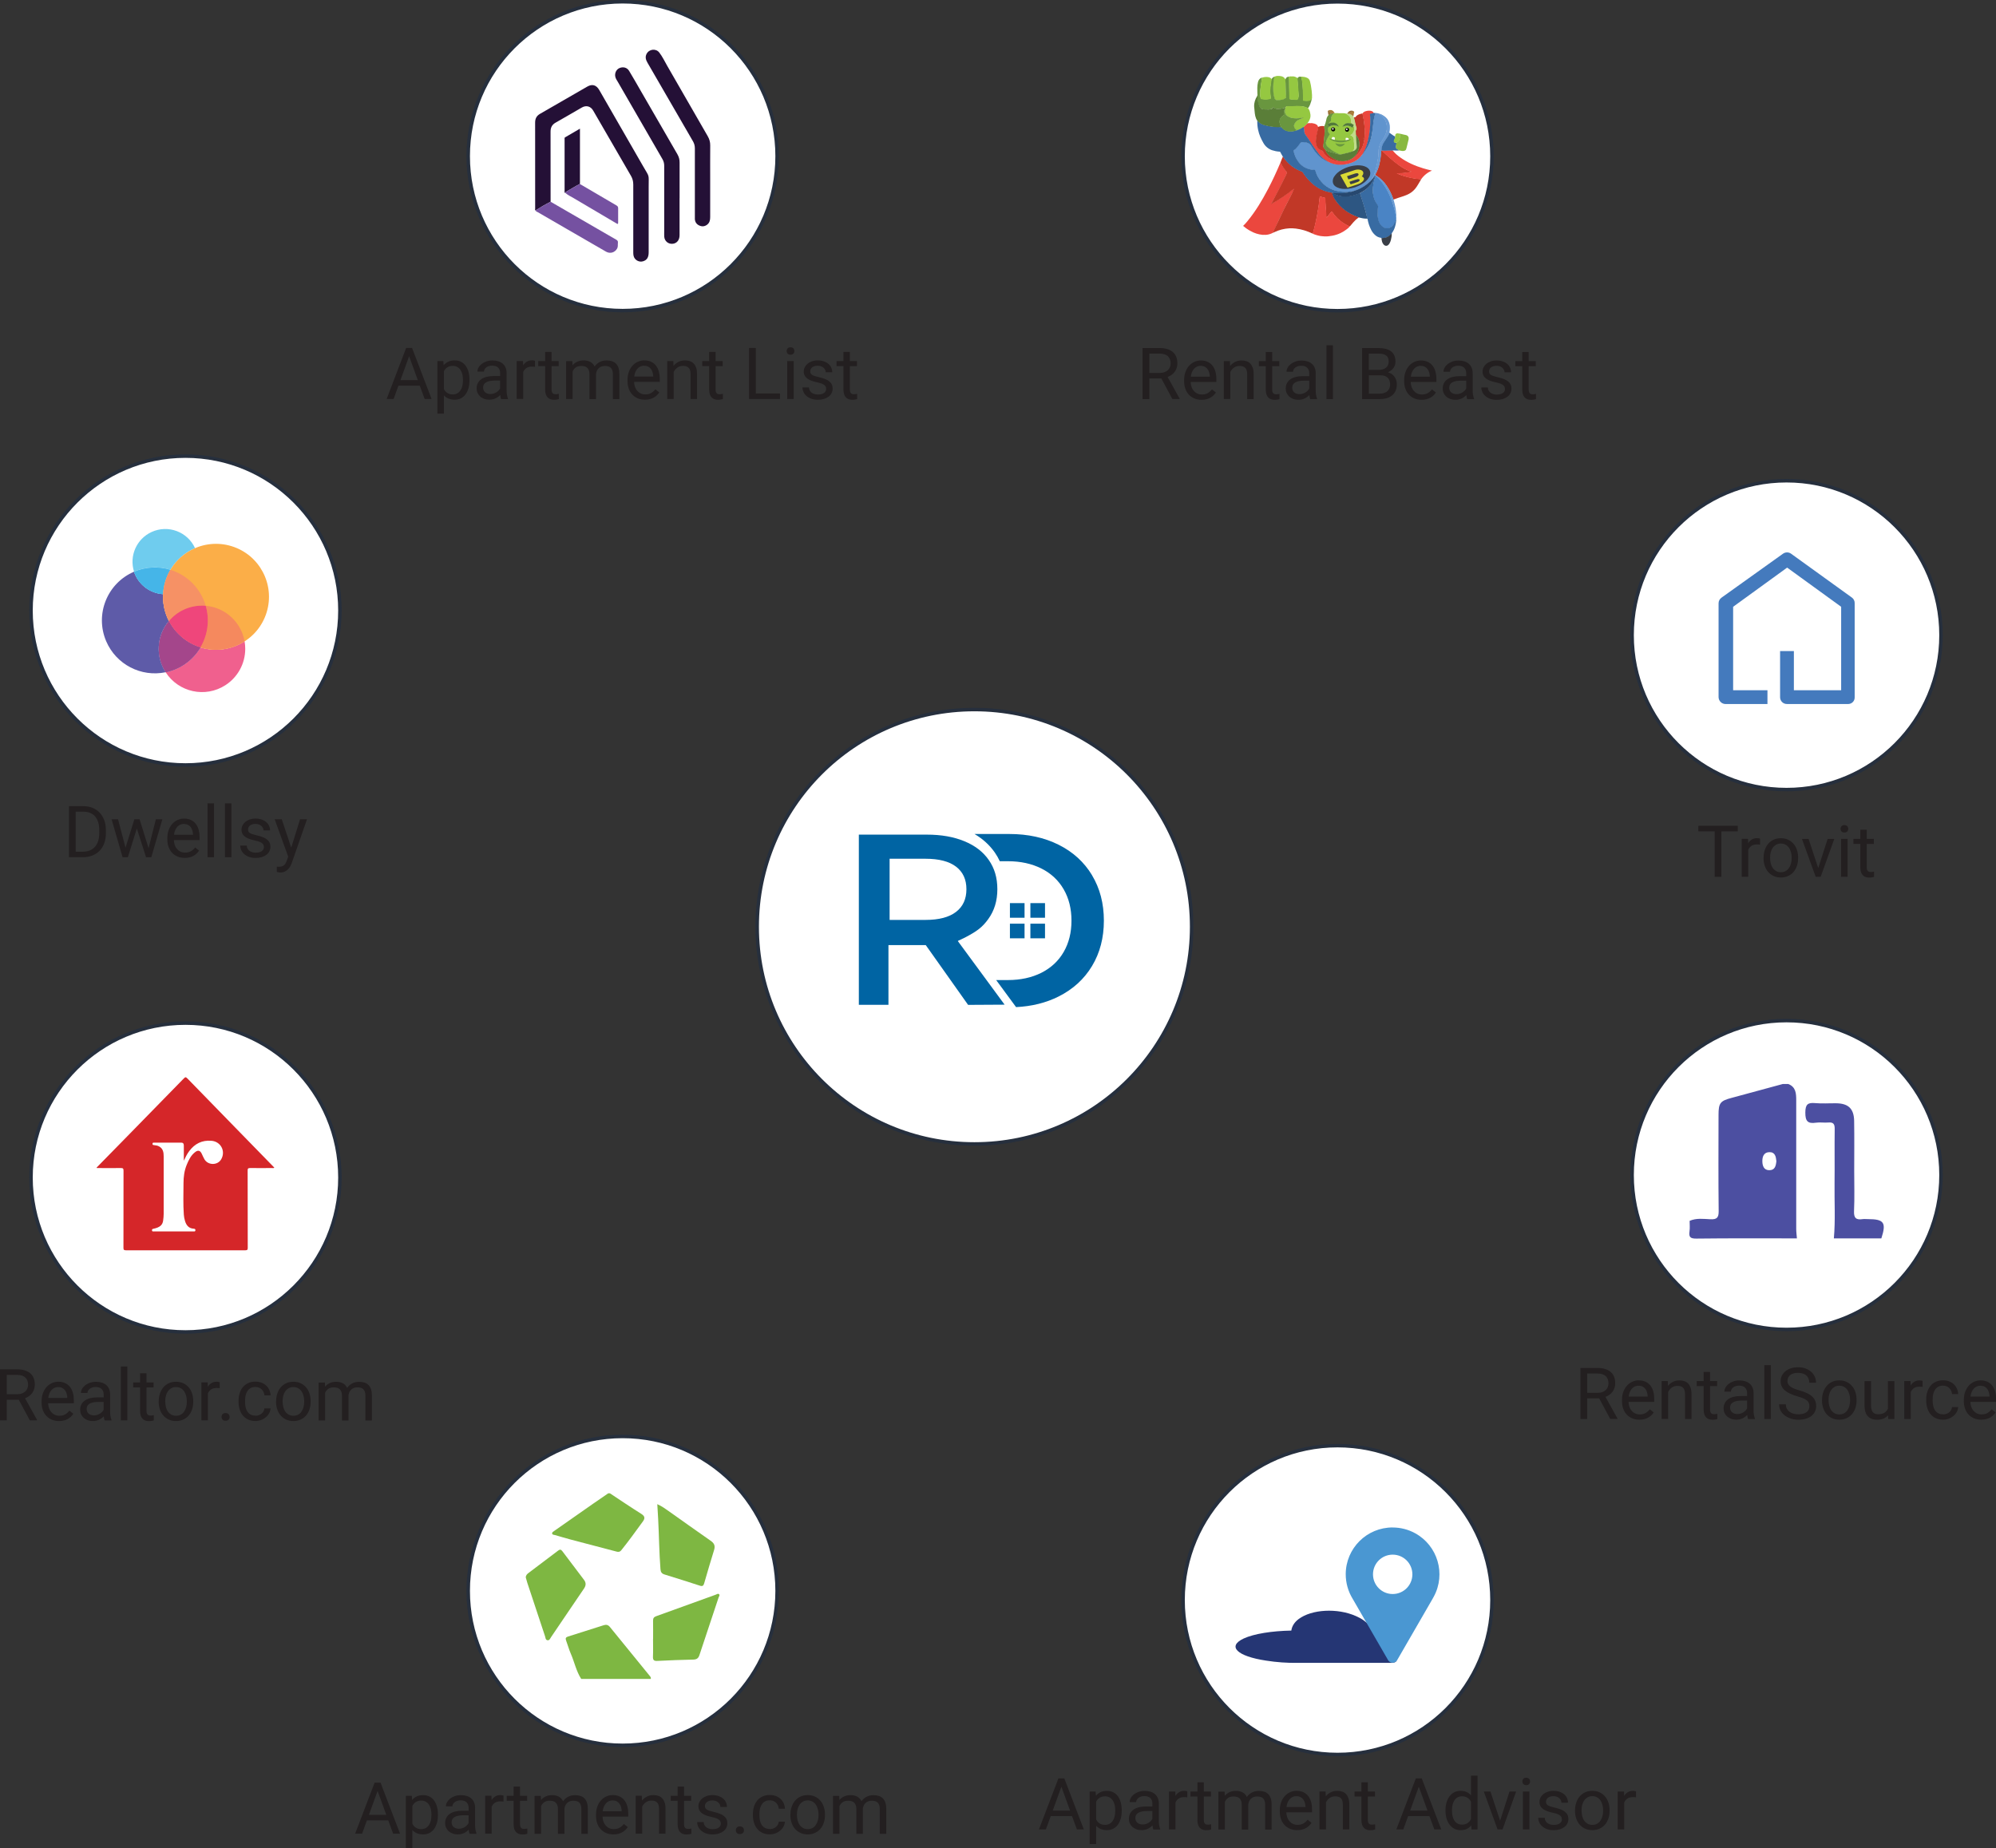 <?xml version="1.0" encoding="UTF-8"?><svg id="Layer_2" xmlns="http://www.w3.org/2000/svg" viewBox="0 0 571.69 529.46"><rect x="0" y="0" width="571.69" height="529.46" fill="#333333" stroke="none"/><defs><style>.cls-1{fill:#fbae48;}.cls-2{fill:#253674;}.cls-3{fill:#7eb742;}.cls-4{fill:#6fccee;}.cls-5{fill:#dbda35;}.cls-6,.cls-7{fill:#fff;}.cls-8{fill:#517939;}.cls-9{fill:#c13827;}.cls-10{fill:#f7f8f8;}.cls-11{fill:#95c841;}.cls-12{fill:#6899d1;}.cls-13{fill:#f9f9fa;}.cls-14{fill:#4a84c5;}.cls-15{fill:#69973f;}.cls-16{fill:#2d5682;}.cls-17{fill:#393e46;}.cls-18{fill:#386ba2;}.cls-19{fill:#5a7e38;}.cls-20{fill:#c0dc8b;}.cls-21{fill:#d52629;}.cls-22{fill:#bad982;}.cls-23{fill:#0064a3;}.cls-24{fill:#eb473e;}.cls-25{fill:#030303;}.cls-26{fill:#ef467b;}.cls-27{fill:#4c4fa1;}.cls-28{fill:#241036;}.cls-29{fill:#fdfeff;}.cls-30{fill:#997034;}.cls-31{fill:#aa7d38;}.cls-32{fill:#f5895e;}.cls-33{fill:#a4468b;}.cls-34{fill:#4a97d2;}.cls-35{fill:#69963f;}.cls-36{fill:#f69165;}.cls-37{fill:#5e5ba8;}.cls-38{fill:#88b940;}.cls-39{fill:#45b5e8;}.cls-40{fill:#6094ce;}.cls-41{fill:#27486f;}.cls-42{fill:#f0608e;}.cls-43{fill:#231f20;}.cls-44{fill:#447abd;}.cls-45{fill:#7551a1;}.cls-7{stroke:#262f3d;stroke-miterlimit:10;}</style></defs><g id="mobile_size_copy"><circle class="cls-7" cx="53.12" cy="174.9" r="44.24"/><circle class="cls-7" cx="178.34" cy="44.74" r="44.24"/><g id="Layer_1-2"><path class="cls-6" d="M57.86,197.93c-4.1,0-7.92-2.08-10.14-5.53l-.1-.18-.22,.04c-7.99,1.79-15.92-3.24-17.71-11.23-1.58-7.05,2.16-14.22,8.85-16.96l.27-.12-.09-.28c-1.58-4.74,.98-9.87,5.72-11.45,4.43-1.48,9.25,.65,11.14,4.92l.13,.29,.29-.13c7.48-3.33,16.24,.03,19.58,7.51,3.01,6.76,.58,14.7-5.69,18.61l-.18,.12,.04,.21c.12,.69,.18,1.4,.18,2.1,0,6.66-5.4,12.05-12.06,12.06Z"/><path class="cls-4" d="M48.8,163.23c1.64-2.76,4.11-4.94,7.06-6.21-2.15-4.71-7.72-6.78-12.43-4.63-4.31,1.97-6.47,6.85-5.04,11.37,3.29-1.4,6.98-1.59,10.4-.55v.02Z"/><path class="cls-42" d="M57.41,185.46c-2.17,3.67-5.79,6.25-9.96,7.12,3.7,5.75,11.37,7.41,17.11,3.7,3.54-2.28,5.68-6.2,5.68-10.41,0-.72-.06-1.45-.19-2.16-3.75,2.42-8.38,3.05-12.64,1.75Z"/><path class="cls-37" d="M48.38,177.9c-1.11-2.15-1.69-4.53-1.69-6.95,0-.26,0-.51,.02-.76-3.82-.25-7.1-2.78-8.31-6.42-7.7,3.29-11.28,12.2-7.99,19.91,2.84,6.64,9.96,10.36,17.03,8.89-2.95-4.57-2.57-10.52,.93-14.68Z"/><path class="cls-4" d="M46.71,170.2c.12-2.46,.84-4.85,2.09-6.96-3.42-1.05-7.11-.85-10.41,.55,1.2,3.63,4.49,6.17,8.31,6.42Z"/><path class="cls-39" d="M46.71,170.2c.12-2.46,.84-4.85,2.09-6.96-3.42-1.05-7.11-.85-10.41,.55,1.2,3.63,4.49,6.17,8.31,6.42Z"/><path class="cls-1" d="M48.38,177.9c1.87,3.63,5.13,6.35,9.03,7.56h0c8.01,2.46,16.5-2.03,18.96-10.04,2.46-8.01-2.03-16.5-10.04-18.96-8.01-2.46-16.5,2.03-18.96,10.04-.37,1.2-.59,2.44-.65,3.7,0,.25-.02,.5-.02,.76,0,2.42,.57,4.8,1.68,6.95"/><path class="cls-36" d="M54.68,166.63c-1.68-1.56-3.69-2.72-5.88-3.4-1.25,2.12-1.97,4.51-2.09,6.96,0,.25-.02,.5-.02,.76,0,2.42,.57,4.8,1.68,6.95,2.35-2.8,5.82-4.42,9.48-4.42,.36,0,.72,0,1.07,.05-.76-2.64-2.23-5.03-4.25-6.91Z"/><path class="cls-37" d="M57.41,185.46c-3.9-1.2-7.16-3.93-9.03-7.56-3.5,4.16-3.88,10.11-.93,14.68,4.17-.87,7.79-3.45,9.96-7.12Z"/><path class="cls-33" d="M57.41,185.46c-3.9-1.2-7.16-3.93-9.03-7.56-3.5,4.16-3.88,10.11-.93,14.68,4.17-.87,7.79-3.45,9.96-7.12Z"/><path class="cls-32" d="M58.93,173.54c1.16,4.01,.61,8.33-1.52,11.92,4.27,1.31,8.89,.67,12.64-1.75-.98-5.52-5.54-9.69-11.12-10.18Z"/><path class="cls-26" d="M48.38,177.9c1.87,3.63,5.13,6.35,9.03,7.56,2.13-3.59,2.68-7.91,1.52-11.92-.35-.05-.71-.05-1.07-.05-3.66,0-7.13,1.61-9.48,4.42Z"/></g><g><path class="cls-43" d="M19.75,245.56v-14.62h4.13c.96,0,1.84,.16,2.63,.48,.79,.32,1.47,.78,2.03,1.38,.57,.6,1,1.32,1.32,2.17,.31,.85,.47,1.8,.47,2.86v.86c0,1.06-.16,2.01-.47,2.86-.31,.85-.75,1.57-1.33,2.16s-1.27,1.05-2.08,1.37c-.82,.32-1.73,.48-2.74,.48h-3.96Zm1.93-13.03v11.45h2.03c.78,0,1.46-.13,2.05-.38,.59-.25,1.08-.61,1.48-1.07,.39-.46,.69-1.02,.89-1.67,.2-.65,.3-1.38,.3-2.18v-.89c0-.84-.1-1.58-.3-2.23-.2-.65-.5-1.2-.88-1.66s-.86-.79-1.43-1.03c-.56-.23-1.2-.35-1.93-.35h-2.2Z"/><path class="cls-43" d="M42.55,243l2.09-8.3h1.86l-3.16,10.86h-1.51l-2.64-8.23-2.57,8.23h-1.51l-3.15-10.86h1.85l2.14,8.13,2.53-8.13h1.5l2.58,8.3Z"/><path class="cls-43" d="M52.9,245.76c-.76,0-1.44-.13-2.05-.39-.61-.26-1.13-.62-1.57-1.09-.44-.47-.77-1.02-1-1.66s-.35-1.35-.35-2.11v-.42c0-.88,.13-1.67,.4-2.37,.26-.7,.62-1.28,1.06-1.76,.44-.48,.95-.84,1.52-1.09s1.16-.38,1.78-.38c.78,0,1.45,.14,2.01,.41,.56,.27,1.03,.64,1.39,1.12s.63,1.04,.81,1.69c.17,.65,.26,1.36,.26,2.12v.83h-7.36c.01,.5,.1,.97,.25,1.41s.36,.81,.64,1.13c.28,.32,.61,.58,1,.76,.39,.19,.83,.28,1.33,.28,.66,0,1.21-.13,1.67-.4,.46-.27,.85-.62,1.2-1.06l1.13,.88c-.17,.27-.38,.53-.63,.78-.25,.25-.54,.48-.87,.67-.33,.2-.71,.35-1.14,.47-.43,.12-.91,.18-1.46,.18Zm-.23-9.74c-.38,0-.72,.07-1.03,.21-.31,.14-.6,.34-.84,.6-.25,.26-.45,.59-.62,.97s-.28,.83-.34,1.34h5.44v-.14c-.02-.36-.08-.72-.18-1.07-.1-.35-.25-.67-.45-.95-.2-.28-.47-.51-.79-.68-.32-.17-.72-.26-1.2-.26Z"/><path class="cls-43" d="M61.3,245.56h-1.86v-15.42h1.86v15.42Z"/><path class="cls-43" d="M66.29,245.56h-1.86v-15.42h1.86v15.42Z"/><path class="cls-43" d="M75.58,242.67c0-.2-.03-.39-.09-.57-.06-.18-.18-.34-.36-.5s-.43-.3-.76-.44c-.33-.13-.76-.26-1.29-.37-.6-.13-1.14-.28-1.63-.45-.48-.17-.89-.38-1.23-.63-.34-.24-.6-.53-.78-.87-.18-.33-.27-.73-.27-1.17s.09-.83,.29-1.22c.19-.38,.46-.72,.81-1.01,.35-.29,.77-.52,1.26-.69,.5-.17,1.05-.26,1.66-.26,.65,0,1.23,.09,1.74,.27,.51,.18,.95,.42,1.31,.73,.36,.31,.63,.67,.82,1.08,.19,.41,.28,.85,.28,1.32h-1.87c0-.22-.05-.44-.15-.67-.1-.22-.25-.42-.44-.6-.19-.18-.43-.32-.71-.43s-.61-.17-.97-.17c-.39,0-.72,.04-.99,.14-.27,.09-.49,.21-.67,.36-.17,.15-.3,.32-.38,.51-.08,.19-.12,.39-.12,.59s.03,.38,.1,.54c.07,.16,.19,.31,.38,.44,.19,.13,.44,.25,.77,.36,.33,.11,.75,.22,1.26,.34,.66,.15,1.24,.33,1.73,.52,.49,.19,.89,.42,1.21,.68,.32,.26,.56,.55,.72,.89,.16,.33,.24,.72,.24,1.16,0,.48-.1,.91-.3,1.31s-.48,.73-.85,1.01c-.37,.28-.81,.5-1.33,.66s-1.09,.24-1.72,.24c-.72,0-1.36-.1-1.91-.3-.55-.2-1.02-.47-1.39-.8-.38-.33-.66-.71-.85-1.13-.19-.43-.29-.86-.29-1.31h1.86c.02,.38,.11,.7,.28,.96,.16,.26,.37,.47,.62,.63,.25,.16,.52,.27,.81,.34s.59,.1,.88,.1c.38,0,.72-.04,1-.12,.29-.08,.53-.19,.73-.33,.2-.14,.35-.31,.45-.5,.1-.19,.15-.4,.15-.62Z"/><path class="cls-43" d="M83.41,242.83l2.53-8.14h1.99l-4.37,12.54c-.1,.27-.23,.56-.39,.87-.16,.31-.37,.61-.63,.88s-.57,.5-.93,.68-.79,.28-1.28,.28c-.07,0-.16,0-.26-.02-.1-.01-.2-.03-.3-.05s-.19-.03-.28-.05-.15-.03-.2-.04v-1.51s.06,.01,.11,.02c.05,0,.1,0,.15,0,.05,0,.1,0,.14,.01,.04,0,.08,0,.11,0,.31,0,.59-.03,.83-.09s.45-.16,.64-.3,.35-.32,.49-.55c.14-.23,.26-.51,.38-.84l.41-1.1-3.88-10.74h2.03l2.71,8.14Z"/></g><g><path class="cls-43" d="M120.24,110.48h-6.12l-1.38,3.81h-1.99l5.58-14.62h1.69l5.59,14.62h-1.98l-1.4-3.81Zm-5.54-1.59h4.97l-2.49-6.84-2.48,6.84Z"/><path class="cls-43" d="M134.46,108.99c0,.8-.09,1.53-.28,2.2-.19,.67-.46,1.25-.82,1.75-.36,.49-.8,.88-1.32,1.15-.52,.27-1.12,.41-1.79,.41s-1.28-.11-1.79-.32c-.51-.21-.95-.53-1.32-.93v5.23h-1.86v-15.04h1.7l.09,1.2c.37-.46,.81-.8,1.34-1.04,.52-.24,1.13-.36,1.82-.36s1.29,.13,1.81,.4c.53,.27,.97,.64,1.33,1.13,.36,.49,.63,1.07,.82,1.75,.18,.68,.28,1.43,.28,2.26v.21Zm-1.86-.21c0-.54-.06-1.05-.17-1.53-.11-.48-.29-.9-.53-1.26s-.55-.65-.91-.86c-.37-.21-.81-.32-1.31-.32-.31,0-.6,.04-.86,.11s-.49,.18-.7,.31c-.21,.13-.39,.29-.55,.48s-.3,.38-.42,.6v5.19c.12,.21,.26,.41,.42,.6s.34,.34,.55,.47c.21,.13,.44,.23,.7,.31,.26,.07,.55,.11,.87,.11,.5,0,.94-.11,1.3-.32,.36-.21,.67-.5,.91-.86,.24-.36,.42-.78,.53-1.27,.11-.49,.17-1,.17-1.54v-.21Z"/><path class="cls-43" d="M143.53,114.3c-.07-.13-.12-.3-.16-.51s-.07-.42-.1-.64c-.17,.18-.37,.35-.59,.52-.22,.16-.46,.31-.71,.43-.26,.12-.54,.22-.84,.29-.3,.07-.62,.11-.95,.11-.56,0-1.06-.08-1.51-.25-.45-.17-.84-.39-1.15-.68-.32-.29-.56-.63-.74-1.02s-.26-.81-.26-1.26c0-.58,.11-1.1,.34-1.54,.23-.44,.55-.82,.98-1.12,.42-.3,.94-.53,1.54-.68,.6-.15,1.27-.23,2.02-.23h1.85v-.85c0-.65-.19-1.17-.58-1.55-.39-.39-.96-.58-1.72-.58-.35,0-.67,.05-.95,.14-.29,.09-.53,.22-.74,.38s-.36,.34-.48,.55c-.11,.21-.17,.42-.17,.65h-1.87c0-.39,.1-.77,.31-1.15,.2-.38,.49-.72,.87-1.03,.37-.3,.83-.55,1.36-.74,.53-.19,1.13-.29,1.78-.29,.59,0,1.13,.08,1.63,.23,.5,.15,.92,.38,1.28,.68,.35,.3,.63,.68,.83,1.14,.2,.46,.3,.99,.3,1.6v5.05c0,.37,.03,.75,.1,1.16,.06,.4,.16,.75,.29,1.05v.16h-1.95Zm-3.08-1.42c.33,0,.65-.05,.94-.14,.29-.09,.56-.22,.8-.37,.24-.15,.45-.32,.63-.52,.18-.19,.32-.4,.42-.6v-2.23h-1.55c-1.06,0-1.88,.17-2.46,.5-.58,.33-.86,.83-.86,1.5,0,.26,.04,.51,.13,.73,.09,.23,.22,.42,.4,.59,.18,.16,.4,.29,.65,.39,.26,.1,.56,.15,.9,.15Z"/><path class="cls-43" d="M153.25,105.1c-.16-.03-.31-.04-.45-.06-.14-.01-.29-.02-.47-.02-.64,0-1.17,.14-1.57,.42-.41,.28-.71,.66-.91,1.13v7.71h-1.86v-10.86h1.81l.03,1.25c.28-.45,.63-.8,1.05-1.06,.42-.26,.93-.39,1.54-.39,.13,0,.29,.02,.46,.04,.17,.03,.29,.06,.36,.1v1.73Z"/><path class="cls-43" d="M157.98,100.81v2.63h2.03v1.44h-2.03v6.74c0,.28,.03,.51,.1,.68,.07,.17,.16,.3,.27,.4s.24,.16,.38,.19c.14,.03,.29,.05,.45,.05s.32-.02,.49-.05c.17-.03,.3-.06,.4-.08v1.51c-.15,.04-.34,.08-.57,.13s-.52,.07-.85,.07-.66-.05-.97-.15c-.3-.1-.57-.26-.8-.49s-.41-.53-.54-.9c-.13-.37-.2-.83-.2-1.37v-6.73h-1.98v-1.44h1.98v-2.63h1.86Z"/><path class="cls-43" d="M163.93,103.44l.05,1.2c.37-.44,.83-.79,1.36-1.03,.53-.25,1.15-.37,1.86-.37s1.32,.14,1.86,.42c.54,.28,.95,.72,1.24,1.33,.36-.52,.83-.94,1.41-1.26s1.26-.48,2.05-.48c.58,0,1.1,.08,1.55,.23,.45,.15,.83,.39,1.14,.71,.31,.32,.55,.73,.71,1.22,.16,.5,.24,1.08,.24,1.77v7.14h-1.86v-7.15c0-.46-.05-.83-.17-1.13-.11-.3-.27-.54-.47-.72-.2-.18-.45-.31-.73-.38s-.61-.11-.95-.11c-.38,0-.72,.06-1.01,.18-.29,.12-.55,.28-.76,.49s-.38,.45-.5,.72c-.12,.28-.2,.57-.24,.89v7.21h-1.87v-7.14c0-.42-.05-.78-.17-1.08s-.27-.54-.47-.73c-.2-.19-.44-.32-.73-.41-.28-.09-.6-.13-.96-.13-.66,0-1.2,.14-1.6,.43s-.7,.66-.9,1.12v7.93h-1.86v-10.86h1.76Z"/><path class="cls-43" d="M184.71,114.5c-.76,0-1.44-.13-2.05-.39-.61-.26-1.14-.62-1.57-1.09-.43-.47-.77-1.02-1-1.66s-.35-1.35-.35-2.11v-.42c0-.88,.13-1.67,.4-2.37,.26-.7,.62-1.28,1.06-1.76s.95-.84,1.52-1.09c.57-.25,1.16-.38,1.78-.38,.78,0,1.45,.14,2.01,.41,.56,.27,1.03,.64,1.39,1.12,.36,.48,.63,1.04,.81,1.69,.17,.65,.26,1.36,.26,2.12v.83h-7.36c.01,.5,.1,.97,.25,1.41s.36,.81,.64,1.13c.28,.32,.61,.58,1,.76s.83,.28,1.33,.28c.66,0,1.21-.13,1.67-.4,.46-.27,.85-.62,1.2-1.06l1.13,.88c-.17,.27-.38,.53-.63,.78-.25,.25-.54,.48-.87,.67-.33,.2-.71,.35-1.14,.47-.43,.12-.91,.18-1.46,.18Zm-.23-9.74c-.38,0-.72,.07-1.03,.21-.31,.14-.6,.34-.84,.6-.25,.26-.45,.59-.62,.97s-.28,.83-.34,1.34h5.44v-.14c-.02-.36-.08-.72-.18-1.07-.1-.35-.25-.67-.45-.95-.2-.28-.47-.51-.79-.68-.32-.17-.72-.26-1.19-.26Z"/><path class="cls-43" d="M192.85,103.44l.06,1.37c.39-.49,.86-.87,1.41-1.15s1.16-.42,1.85-.42c.53,0,1.01,.07,1.44,.22,.43,.14,.79,.38,1.09,.69s.53,.73,.7,1.22,.25,1.1,.25,1.81v7.12h-1.86v-7.14c0-.42-.05-.78-.14-1.08-.09-.3-.23-.54-.42-.73-.18-.19-.41-.32-.68-.41-.27-.09-.58-.13-.94-.13-.6,0-1.13,.16-1.59,.48s-.81,.74-1.06,1.26v7.74h-1.86v-10.86h1.76Z"/><path class="cls-43" d="M204.96,100.81v2.63h2.03v1.44h-2.03v6.74c0,.28,.03,.51,.1,.68,.07,.17,.16,.3,.27,.4s.24,.16,.38,.19c.14,.03,.29,.05,.45,.05s.32-.02,.49-.05c.17-.03,.3-.06,.4-.08v1.51c-.15,.04-.34,.08-.57,.13s-.52,.07-.85,.07-.66-.05-.97-.15c-.3-.1-.57-.26-.8-.49s-.41-.53-.54-.9c-.13-.37-.2-.83-.2-1.37v-6.73h-1.98v-1.44h1.98v-2.63h1.86Z"/><path class="cls-43" d="M216.47,112.72h6.93v1.58h-8.86v-14.62h1.94v13.04Z"/><path class="cls-43" d="M225.32,100.56c0-.3,.09-.56,.28-.76,.18-.21,.46-.31,.82-.31s.64,.1,.82,.31,.28,.46,.28,.76-.09,.55-.28,.75c-.19,.2-.46,.3-.82,.3s-.63-.1-.82-.3c-.18-.2-.28-.45-.28-.75Zm2.01,13.74h-1.86v-10.86h1.86v10.86Z"/><path class="cls-43" d="M236.62,111.42c0-.2-.03-.39-.09-.57-.06-.18-.18-.34-.36-.5-.18-.16-.43-.3-.76-.44-.33-.13-.76-.26-1.29-.37-.6-.13-1.14-.28-1.63-.45-.48-.17-.89-.38-1.23-.63-.34-.24-.6-.53-.78-.87s-.27-.73-.27-1.17,.1-.83,.29-1.22c.19-.38,.46-.72,.81-1.01,.35-.29,.77-.52,1.26-.69,.5-.17,1.05-.26,1.66-.26,.65,0,1.23,.09,1.74,.27s.95,.42,1.3,.73c.36,.31,.63,.67,.82,1.08,.19,.41,.28,.85,.28,1.32h-1.87c0-.22-.05-.44-.15-.67-.1-.22-.25-.42-.44-.6-.19-.18-.43-.32-.71-.43-.28-.11-.61-.17-.97-.17-.39,0-.72,.04-.99,.14-.27,.09-.49,.21-.67,.36-.17,.15-.3,.32-.38,.51-.08,.19-.12,.39-.12,.59s.03,.38,.1,.54c.07,.16,.19,.31,.38,.44,.19,.13,.44,.25,.77,.36,.32,.11,.74,.22,1.26,.34,.66,.15,1.24,.33,1.73,.52,.49,.19,.89,.42,1.21,.68,.32,.26,.56,.55,.72,.89,.16,.33,.24,.72,.24,1.16,0,.48-.1,.91-.3,1.31s-.48,.73-.85,1.01c-.37,.28-.81,.5-1.33,.66-.52,.16-1.09,.24-1.72,.24-.72,0-1.36-.1-1.91-.3-.55-.2-1.02-.47-1.39-.8-.38-.33-.66-.71-.85-1.13-.19-.43-.29-.86-.29-1.31h1.86c.02,.38,.11,.7,.28,.96,.16,.26,.37,.47,.62,.63,.25,.16,.52,.27,.81,.34,.29,.07,.59,.1,.88,.1,.38,0,.72-.04,1-.12,.29-.08,.53-.19,.73-.33,.2-.14,.35-.31,.45-.5,.1-.19,.15-.4,.15-.62Z"/><path class="cls-43" d="M243.42,100.81v2.63h2.03v1.44h-2.03v6.74c0,.28,.03,.51,.1,.68,.07,.17,.16,.3,.27,.4,.11,.09,.24,.16,.38,.19,.14,.03,.29,.05,.45,.05s.32-.02,.49-.05c.17-.03,.3-.06,.4-.08v1.51c-.15,.04-.34,.08-.57,.13s-.52,.07-.85,.07-.66-.05-.97-.15c-.3-.1-.57-.26-.8-.49s-.41-.53-.54-.9-.2-.83-.2-1.37v-6.73h-1.98v-1.44h1.98v-2.63h1.86Z"/></g><circle class="cls-7" cx="279.09" cy="265.48" r="62.22"/><path class="cls-23" d="M312.78,250.71c-2.27-3.76-5.46-6.67-9.57-8.72-4.11-2.06-8.82-3.08-14.11-3.08h-9.98c2.39,1.41,4.34,3.19,5.83,5.33,.54,.78,1.01,1.61,1.41,2.47h2.31c3.64,0,6.84,.7,9.61,2.09,2.77,1.39,4.89,3.38,6.38,5.96,1.49,2.58,2.23,5.57,2.23,8.97s-.74,6.39-2.23,8.97c-1.49,2.58-3.62,4.56-6.38,5.96-2.77,1.39-5.97,2.09-9.61,2.09h-3.35l5.7,7.75c4.51-.22,8.58-1.23,12.18-3.04,4.11-2.06,7.3-4.96,9.57-8.72,2.27-3.76,3.4-8.1,3.4-13.01s-1.13-9.25-3.4-13.01Z"/><path class="cls-23" d="M277.3,287.86l10.44-.06-13.37-18.18v-.09l1.94-.92c3.52-1.84,5.01-2.94,6.74-5.32,1.74-2.39,2.61-5.24,2.61-8.55s-.81-6.01-2.44-8.36c-1.62-2.35-3.96-4.15-7.01-5.4-3.05-1.26-6.62-1.89-10.73-1.89h-19.49v48.75h8.48v-17.1h10.69l12.13,17.13Zm-22.5-41.86h10.29c3.83,0,6.75,.75,8.73,2.26,1.98,1.51,2.98,3.67,2.98,6.47s-.99,4.98-2.98,6.5c-1.99,1.53-4.9,2.29-8.73,2.29h-10.29v-17.53Z"/><rect class="cls-23" x="289.26" y="258.71" width="4.19" height="4.19"/><rect class="cls-23" x="295.12" y="258.71" width="4.19" height="4.19"/><rect class="cls-23" x="289.26" y="264.6" width="4.19" height="4.19"/><rect class="cls-23" x="295.12" y="264.6" width="4.19" height="4.19"/><g><path class="cls-28" d="M153.37,60.3c-.18-.16-.09-.37-.09-.56,0-8.21,0-16.41-.01-24.62,0-1.13,.4-1.94,1.42-2.52,4.52-2.58,9.02-5.2,13.53-7.8,1.41-.81,2.59-.46,3.43,1.01,4.18,7.26,8.36,14.51,12.53,21.78,1.95,3.4,1.6,2.11,1.61,6.08,.02,6.2,0,12.41,0,18.61,0,1.44-.48,2.21-1.58,2.56-1.19,.38-2.49-.37-2.75-1.58-.07-.33-.08-.67-.08-1,0-6.46,0-12.92,0-19.39,0-.9-.19-1.69-.65-2.48-3.62-6.23-7.22-12.47-10.83-18.71-.72-1.25-1.99-1.6-3.25-.88-2.49,1.43-4.96,2.9-7.46,4.3-1.06,.59-1.5,1.4-1.5,2.6,.02,6.4,.01,12.81,.01,19.21,0,.3,0,.59,0,.89-1.5,.74-2.94,1.59-4.35,2.5Z"/><path class="cls-28" d="M203.41,51.72c0,3.49,0,6.98,0,10.47,0,.84-.15,1.61-.87,2.17-.7,.53-1.45,.6-2.23,.25-.79-.35-1.23-.98-1.29-1.85-.02-.28,0-.55,0-.83,0-6.48,0-12.96,0-19.44,0-.74-.18-1.39-.55-2.03-4.34-7.48-8.66-14.98-13-22.46-.47-.81-.75-1.61-.3-2.52,.71-1.43,2.68-1.69,3.66-.43,.91,1.17,1.54,2.54,2.28,3.82,3.88,6.72,7.73,13.45,11.61,20.17,.48,.83,.71,1.67,.7,2.64-.03,3.35-.01,6.7-.01,10.05Z"/><path class="cls-28" d="M194.64,56.79c0,3.53,0,7.06,0,10.58,0,1.35-.72,2.28-1.86,2.45-1.31,.2-2.46-.73-2.53-2.05-.03-.47-.01-.95-.01-1.43,0-6.28,0-12.56,0-18.85,0-.69-.16-1.32-.51-1.92-4.26-7.37-8.52-14.74-12.77-22.11-.28-.48-.61-.93-.73-1.49-.22-1.02,.29-2.08,1.19-2.47,1.03-.45,2.17-.18,2.76,.79,1.15,1.89,2.24,3.83,3.35,5.75,3.49,6.05,6.98,12.1,10.49,18.15,.43,.74,.64,1.51,.63,2.37-.02,3.41,0,6.82,0,10.23h0Z"/><path class="cls-45" d="M153.37,60.3c1.4-.91,2.84-1.77,4.35-2.5,6.27,3.63,12.54,7.26,18.81,10.88,.36,.21,.5,.45,.45,.86-.07,.54,.07,1.11-.21,1.63-.66,1.19-2.02,1.6-3.21,.91-3.74-2.15-7.47-4.32-11.21-6.48-2.76-1.6-5.52-3.19-8.27-4.79-.25-.14-.55-.22-.7-.5Z"/><path class="cls-28" d="M161.92,55.26c-.31-.05-.21-.29-.21-.47,0-4.99,0-9.99,0-14.98,0-.17-.06-.35,.14-.47,1.4-.81,2.79-1.62,4.26-2.48v.38c0,5.03,0,10.07,0,15.1,0,.12-.02,.24-.02,.35-1.4,.68-2.69,1.54-4.04,2.31-.09,.05-.14,.13-.12,.25Z"/><path class="cls-45" d="M161.92,55.26c-.03-.11,.03-.2,.12-.25,1.35-.77,2.65-1.63,4.04-2.31,3.5,2.05,6.99,4.11,10.49,6.15,.36,.21,.49,.44,.48,.85-.02,1.29,0,2.57,0,3.86,0,.69-.03,.71-.63,.35-4.04-2.38-8.08-4.76-12.11-7.15-.81-.48-1.68-.86-2.39-1.51Z"/></g><circle class="cls-7" cx="383.09" cy="44.77" r="44.24"/><circle class="cls-7" cx="511.7" cy="181.95" r="44.24"/><g><path class="cls-43" d="M332.62,108.41h-3.43v5.91h-1.94v-14.62h4.84c1.65,0,2.91,.37,3.8,1.12,.89,.75,1.33,1.84,1.33,3.27,0,.91-.25,1.7-.74,2.38-.49,.68-1.18,1.18-2.05,1.52l3.43,6.2v.12h-2.07l-3.17-5.91Zm-3.43-1.58h2.96c.52,0,.98-.07,1.37-.22,.39-.14,.72-.34,.98-.58s.46-.53,.59-.86c.13-.33,.2-.69,.2-1.07,0-.42-.06-.8-.19-1.15s-.32-.64-.58-.89c-.26-.25-.59-.44-.99-.57-.4-.13-.88-.2-1.44-.2h-2.9v5.54Z"/><path class="cls-43" d="M344.13,114.53c-.76,0-1.44-.13-2.05-.39-.61-.26-1.14-.62-1.57-1.09-.44-.47-.77-1.02-1-1.66s-.35-1.35-.35-2.11v-.42c0-.88,.13-1.67,.4-2.37,.26-.7,.62-1.28,1.06-1.76,.44-.48,.95-.84,1.52-1.09,.57-.25,1.16-.38,1.78-.38,.78,0,1.45,.14,2.01,.41,.56,.27,1.03,.64,1.39,1.12,.37,.48,.63,1.04,.81,1.69,.17,.65,.26,1.36,.26,2.12v.83h-7.36c.01,.5,.1,.97,.25,1.41s.36,.81,.64,1.13c.28,.32,.61,.58,1,.76s.83,.28,1.33,.28c.66,0,1.21-.13,1.67-.4,.46-.27,.85-.62,1.2-1.06l1.13,.88c-.17,.27-.38,.53-.63,.78-.25,.25-.54,.48-.87,.67-.33,.2-.71,.35-1.14,.47-.43,.12-.91,.18-1.46,.18Zm-.23-9.74c-.37,0-.72,.07-1.03,.21-.32,.14-.6,.34-.84,.6-.25,.26-.45,.59-.62,.97s-.28,.83-.34,1.34h5.44v-.14c-.02-.36-.08-.72-.18-1.07-.1-.35-.25-.67-.45-.95-.2-.28-.47-.51-.79-.68-.32-.17-.72-.26-1.2-.26Z"/><path class="cls-43" d="M352.27,103.46l.06,1.37c.39-.49,.86-.87,1.41-1.15s1.17-.42,1.85-.42c.53,0,1.01,.07,1.44,.22,.43,.14,.79,.38,1.09,.69,.3,.32,.53,.73,.7,1.22,.16,.5,.25,1.1,.25,1.81v7.12h-1.86v-7.14c0-.42-.05-.78-.14-1.08s-.23-.54-.42-.73c-.18-.19-.41-.32-.68-.41-.27-.09-.58-.13-.94-.13-.6,0-1.13,.16-1.59,.48s-.81,.74-1.06,1.26v7.74h-1.86v-10.86h1.76Z"/><path class="cls-43" d="M364.38,100.83v2.63h2.03v1.44h-2.03v6.74c0,.28,.03,.51,.1,.68,.07,.17,.16,.3,.27,.4s.24,.16,.38,.19c.14,.03,.29,.05,.45,.05s.32-.02,.49-.05c.17-.03,.3-.06,.4-.08v1.51c-.15,.04-.34,.08-.57,.13-.23,.05-.52,.07-.85,.07s-.67-.05-.97-.15c-.3-.1-.57-.26-.8-.49s-.41-.53-.54-.9-.2-.83-.2-1.37v-6.73h-1.98v-1.44h1.98v-2.63h1.86Z"/><path class="cls-43" d="M375.28,114.33c-.07-.13-.12-.3-.16-.51s-.07-.42-.1-.64c-.17,.18-.37,.35-.59,.52-.22,.16-.46,.31-.71,.43-.26,.12-.54,.22-.84,.29-.3,.07-.62,.11-.95,.11-.56,0-1.06-.08-1.51-.25-.45-.17-.84-.39-1.16-.68-.32-.29-.56-.63-.74-1.02s-.26-.81-.26-1.26c0-.58,.11-1.1,.34-1.54,.23-.44,.55-.82,.98-1.12,.42-.3,.94-.53,1.54-.68,.6-.15,1.28-.23,2.02-.23h1.85v-.85c0-.65-.19-1.17-.58-1.55-.39-.39-.96-.58-1.72-.58-.35,0-.67,.05-.95,.14-.29,.09-.53,.22-.74,.38s-.36,.34-.48,.55c-.11,.21-.17,.42-.17,.65h-1.87c0-.39,.1-.77,.31-1.15,.2-.38,.49-.72,.87-1.03,.38-.3,.83-.55,1.36-.74,.53-.19,1.13-.29,1.78-.29,.59,0,1.13,.08,1.63,.23,.5,.15,.92,.38,1.28,.68,.35,.3,.63,.68,.83,1.14,.2,.46,.3,.99,.3,1.6v5.05c0,.37,.03,.75,.1,1.16,.06,.4,.16,.75,.29,1.05v.16h-1.95Zm-3.08-1.42c.33,0,.65-.05,.94-.14,.29-.09,.56-.22,.8-.37,.24-.15,.45-.32,.63-.52,.18-.19,.32-.4,.42-.6v-2.23h-1.55c-1.06,0-1.88,.17-2.46,.5-.58,.33-.86,.83-.86,1.5,0,.26,.04,.51,.13,.73,.09,.23,.22,.42,.4,.59s.39,.29,.65,.39,.56,.15,.9,.15Z"/><path class="cls-43" d="M381.78,114.33h-1.86v-15.42h1.86v15.42Z"/><path class="cls-43" d="M390.13,114.33v-14.62h4.78c.75,0,1.42,.08,2.01,.23,.59,.15,1.09,.39,1.5,.7,.41,.32,.73,.72,.94,1.21,.22,.49,.33,1.07,.33,1.76s-.19,1.29-.58,1.81c-.39,.53-.92,.93-1.59,1.22,.41,.11,.77,.28,1.09,.5,.32,.22,.58,.48,.8,.78s.38,.64,.5,1.01c.11,.38,.17,.77,.17,1.17,0,.68-.12,1.29-.35,1.81-.23,.53-.56,.97-.98,1.33s-.93,.63-1.53,.81-1.26,.27-1.99,.27h-5.11Zm1.93-8.38h2.91c.42,0,.79-.05,1.13-.16,.34-.11,.63-.26,.88-.46,.25-.2,.43-.45,.57-.74,.13-.29,.2-.62,.2-.99,0-.8-.23-1.39-.7-1.75s-1.18-.55-2.14-.55h-2.85v4.65Zm0,1.55v5.26h3.18c.46,0,.87-.06,1.23-.19s.66-.3,.91-.52c.25-.22,.44-.5,.57-.82,.13-.32,.2-.69,.2-1.09s-.05-.77-.16-1.09c-.11-.33-.28-.61-.51-.83-.23-.23-.52-.4-.88-.53-.36-.12-.78-.19-1.27-.19h-3.27Z"/><path class="cls-43" d="M407.15,114.53c-.76,0-1.44-.13-2.05-.39-.61-.26-1.14-.62-1.57-1.09-.44-.47-.77-1.02-1-1.66s-.35-1.35-.35-2.11v-.42c0-.88,.13-1.67,.4-2.37,.26-.7,.62-1.28,1.06-1.76,.44-.48,.95-.84,1.52-1.09,.57-.25,1.16-.38,1.78-.38,.78,0,1.45,.14,2.01,.41,.56,.27,1.03,.64,1.39,1.12,.37,.48,.63,1.04,.81,1.69,.17,.65,.26,1.36,.26,2.12v.83h-7.36c.01,.5,.1,.97,.25,1.41s.36,.81,.64,1.13c.28,.32,.61,.58,1,.76s.83,.28,1.33,.28c.66,0,1.21-.13,1.67-.4,.46-.27,.85-.62,1.2-1.06l1.13,.88c-.17,.27-.38,.53-.63,.78-.25,.25-.54,.48-.87,.67-.33,.2-.71,.35-1.14,.47-.43,.12-.91,.18-1.46,.18Zm-.23-9.74c-.37,0-.72,.07-1.03,.21-.32,.14-.6,.34-.84,.6-.25,.26-.45,.59-.62,.97s-.28,.83-.34,1.34h5.44v-.14c-.02-.36-.08-.72-.18-1.07-.1-.35-.25-.67-.45-.95-.2-.28-.47-.51-.79-.68-.32-.17-.72-.26-1.2-.26Z"/><path class="cls-43" d="M420.24,114.33c-.07-.13-.12-.3-.16-.51s-.07-.42-.1-.64c-.17,.18-.37,.35-.59,.52-.22,.16-.46,.31-.71,.43-.26,.12-.54,.22-.84,.29-.3,.07-.62,.11-.95,.11-.56,0-1.06-.08-1.51-.25-.45-.17-.84-.39-1.16-.68-.32-.29-.56-.63-.74-1.02s-.26-.81-.26-1.26c0-.58,.11-1.1,.34-1.54,.23-.44,.55-.82,.98-1.12,.42-.3,.94-.53,1.54-.68,.6-.15,1.28-.23,2.02-.23h1.85v-.85c0-.65-.19-1.17-.58-1.55-.39-.39-.96-.58-1.72-.58-.35,0-.67,.05-.95,.14-.29,.09-.53,.22-.74,.38s-.36,.34-.48,.55c-.11,.21-.17,.42-.17,.65h-1.87c0-.39,.1-.77,.31-1.15,.2-.38,.49-.72,.87-1.03,.38-.3,.83-.55,1.36-.74,.53-.19,1.13-.29,1.78-.29,.59,0,1.13,.08,1.63,.23,.5,.15,.92,.38,1.28,.68,.35,.3,.63,.68,.83,1.14,.2,.46,.3,.99,.3,1.6v5.05c0,.37,.03,.75,.1,1.16,.06,.4,.16,.75,.29,1.05v.16h-1.95Zm-3.08-1.42c.33,0,.65-.05,.94-.14,.29-.09,.56-.22,.8-.37,.24-.15,.45-.32,.63-.52,.18-.19,.32-.4,.42-.6v-2.23h-1.55c-1.06,0-1.88,.17-2.46,.5-.58,.33-.86,.83-.86,1.5,0,.26,.04,.51,.13,.73,.09,.23,.22,.42,.4,.59s.39,.29,.65,.39,.56,.15,.9,.15Z"/><path class="cls-43" d="M431.04,111.44c0-.2-.03-.39-.09-.57s-.18-.34-.36-.5-.43-.3-.76-.44c-.33-.13-.76-.26-1.29-.37-.6-.13-1.14-.28-1.63-.45-.48-.17-.89-.38-1.23-.63-.34-.24-.6-.53-.78-.87-.18-.33-.27-.73-.27-1.17s.1-.83,.29-1.22c.19-.38,.46-.72,.81-1.01,.35-.29,.77-.52,1.27-.69,.5-.17,1.05-.26,1.66-.26,.65,0,1.23,.09,1.74,.27,.51,.18,.95,.42,1.3,.73,.36,.31,.63,.67,.82,1.08,.19,.41,.28,.85,.28,1.32h-1.87c0-.22-.05-.44-.15-.67-.1-.22-.25-.42-.44-.6-.19-.18-.43-.32-.71-.43s-.61-.17-.97-.17c-.39,0-.72,.04-.99,.14-.27,.09-.49,.21-.67,.36-.17,.15-.3,.32-.38,.51-.08,.19-.12,.39-.12,.59s.03,.38,.1,.54c.07,.16,.19,.31,.38,.44,.19,.13,.44,.25,.77,.36,.32,.11,.74,.22,1.26,.34,.66,.15,1.24,.33,1.73,.52,.49,.19,.89,.42,1.21,.68,.32,.26,.56,.55,.72,.89,.16,.33,.24,.72,.24,1.16,0,.48-.1,.91-.3,1.31s-.48,.73-.85,1.01c-.37,.28-.81,.5-1.32,.66-.52,.16-1.09,.24-1.72,.24-.72,0-1.36-.1-1.91-.3-.55-.2-1.02-.47-1.39-.8-.38-.33-.66-.71-.85-1.13-.19-.43-.29-.86-.29-1.31h1.86c.02,.38,.11,.7,.28,.96,.16,.26,.37,.47,.62,.63,.25,.16,.52,.27,.81,.34,.29,.07,.59,.1,.88,.1,.38,0,.72-.04,1-.12,.29-.08,.53-.19,.73-.33,.2-.14,.35-.31,.45-.5,.1-.19,.15-.4,.15-.62Z"/><path class="cls-43" d="M437.84,100.83v2.63h2.03v1.44h-2.03v6.74c0,.28,.03,.51,.1,.68,.07,.17,.16,.3,.27,.4s.24,.16,.38,.19c.14,.03,.29,.05,.45,.05s.32-.02,.49-.05c.17-.03,.3-.06,.4-.08v1.51c-.15,.04-.34,.08-.57,.13-.23,.05-.52,.07-.85,.07s-.67-.05-.97-.15c-.3-.1-.57-.26-.8-.49s-.41-.53-.54-.9-.2-.83-.2-1.37v-6.73h-1.98v-1.44h1.98v-2.63h1.86Z"/></g><g><path class="cls-43" d="M497.74,238.15h-4.7v13.03h-1.92v-13.03h-4.69v-1.59h11.3v1.59Z"/><path class="cls-43" d="M504.12,241.98c-.16-.03-.31-.04-.45-.06-.14-.01-.29-.02-.47-.02-.64,0-1.17,.14-1.57,.42-.4,.28-.71,.66-.91,1.13v7.71h-1.86v-10.86h1.81l.03,1.25c.28-.45,.63-.8,1.05-1.06,.42-.26,.93-.39,1.54-.39,.13,0,.29,.02,.46,.04,.17,.03,.29,.06,.36,.1v1.73Z"/><path class="cls-43" d="M505.13,245.64c0-.79,.12-1.52,.35-2.19,.23-.67,.56-1.26,.98-1.75,.42-.5,.94-.88,1.55-1.16,.61-.28,1.29-.42,2.05-.42s1.46,.14,2.07,.42c.61,.28,1.13,.67,1.56,1.16,.43,.5,.76,1.08,.98,1.75,.23,.67,.34,1.4,.34,2.19v.22c0,.79-.11,1.52-.34,2.19-.23,.67-.56,1.25-.98,1.75-.43,.49-.95,.88-1.56,1.15-.61,.28-1.29,.42-2.06,.42s-1.45-.14-2.06-.42-1.13-.66-1.56-1.15c-.43-.49-.76-1.07-.99-1.75-.23-.67-.35-1.4-.35-2.19v-.22Zm1.87,.22c0,.54,.06,1.05,.19,1.54,.13,.48,.32,.91,.58,1.27,.26,.37,.58,.65,.96,.87s.83,.32,1.35,.32,.96-.11,1.34-.32,.71-.5,.96-.87c.25-.36,.45-.79,.58-1.27,.13-.48,.2-.99,.2-1.54v-.22c0-.54-.06-1.05-.2-1.53s-.32-.91-.58-1.27-.58-.66-.97-.87c-.39-.22-.84-.33-1.36-.33s-.95,.11-1.33,.33c-.38,.22-.7,.51-.96,.87s-.45,.79-.58,1.27-.19,1-.19,1.53v.22Z"/><path class="cls-43" d="M520.78,248.66l2.69-8.34h1.9l-3.9,10.86h-1.42l-3.94-10.86h1.9l2.76,8.34Z"/><path class="cls-43" d="M527.17,237.43c0-.3,.09-.56,.28-.76,.18-.21,.46-.31,.82-.31s.64,.1,.82,.31,.28,.46,.28,.76-.09,.55-.28,.75c-.19,.2-.46,.3-.82,.3s-.63-.1-.82-.3c-.18-.2-.28-.45-.28-.75Zm2.01,13.74h-1.86v-10.86h1.86v10.86Z"/><path class="cls-43" d="M534.67,237.68v2.63h2.03v1.44h-2.03v6.74c0,.28,.03,.51,.1,.68,.07,.17,.16,.3,.27,.4s.24,.16,.38,.19c.14,.03,.29,.05,.45,.05s.32-.02,.49-.05c.17-.03,.3-.06,.4-.08v1.51c-.15,.04-.34,.08-.57,.13-.23,.05-.52,.07-.85,.07s-.67-.05-.97-.15c-.3-.1-.57-.26-.8-.49s-.41-.53-.54-.9-.2-.83-.2-1.37v-6.73h-1.98v-1.44h1.98v-2.63h1.86Z"/></g><circle class="cls-7" cx="53.12" cy="337.32" r="44.24"/><circle class="cls-7" cx="178.34" cy="455.73" r="44.24"/><g><path class="cls-43" d="M5.37,400.97H1.94v5.91H0v-14.62H4.84c1.65,0,2.91,.38,3.8,1.12,.89,.75,1.33,1.84,1.33,3.27,0,.91-.25,1.7-.74,2.38-.49,.68-1.18,1.18-2.05,1.52l3.43,6.2v.12h-2.07l-3.17-5.91Zm-3.43-1.58h2.96c.52,0,.98-.07,1.37-.22,.39-.14,.72-.34,.98-.58,.26-.24,.46-.53,.59-.86,.13-.33,.2-.69,.2-1.07,0-.42-.06-.8-.19-1.15-.12-.34-.32-.64-.58-.89-.26-.25-.59-.44-.99-.57s-.88-.2-1.44-.2H1.94v5.54Z"/><path class="cls-43" d="M16.89,407.08c-.76,0-1.44-.13-2.05-.39-.61-.26-1.13-.62-1.57-1.09-.44-.46-.77-1.02-1-1.66s-.35-1.35-.35-2.11v-.42c0-.88,.13-1.67,.4-2.37,.26-.7,.62-1.28,1.06-1.76,.44-.47,.95-.84,1.52-1.09s1.16-.38,1.78-.38c.78,0,1.45,.14,2.01,.41,.56,.27,1.03,.64,1.39,1.12s.63,1.04,.81,1.69,.26,1.36,.26,2.12v.83h-7.36c.01,.5,.1,.97,.25,1.41,.15,.43,.36,.81,.64,1.13,.28,.32,.61,.58,1,.76,.39,.19,.83,.28,1.33,.28,.66,0,1.21-.13,1.67-.4s.85-.62,1.2-1.06l1.13,.88c-.17,.27-.38,.53-.63,.78-.25,.25-.54,.47-.87,.67-.33,.2-.71,.35-1.14,.47-.43,.12-.91,.18-1.46,.18Zm-.23-9.74c-.38,0-.72,.07-1.03,.21-.31,.14-.6,.34-.84,.6-.25,.26-.45,.59-.62,.97-.16,.39-.28,.83-.34,1.33h5.44v-.14c-.02-.36-.08-.72-.18-1.07-.1-.35-.25-.67-.45-.95s-.47-.51-.79-.68c-.32-.17-.72-.26-1.2-.26Z"/><path class="cls-43" d="M29.98,406.88c-.07-.13-.12-.3-.16-.51-.04-.2-.07-.42-.1-.64-.17,.18-.37,.35-.59,.52-.22,.17-.46,.31-.71,.43-.26,.12-.54,.22-.84,.29-.3,.07-.62,.11-.96,.11-.55,0-1.06-.08-1.51-.25-.45-.17-.84-.4-1.15-.68-.32-.29-.56-.63-.74-1.02s-.26-.81-.26-1.26c0-.58,.11-1.1,.34-1.54s.55-.82,.98-1.12c.43-.3,.94-.53,1.54-.68,.6-.15,1.28-.23,2.02-.23h1.85v-.85c0-.65-.19-1.17-.58-1.55s-.96-.58-1.72-.58c-.35,0-.67,.05-.95,.14-.29,.09-.53,.22-.74,.38-.21,.16-.36,.34-.48,.55-.11,.21-.17,.42-.17,.65h-1.87c0-.39,.1-.77,.31-1.15,.2-.38,.49-.72,.87-1.03,.37-.3,.83-.55,1.36-.74,.53-.19,1.13-.29,1.78-.29,.59,0,1.13,.08,1.63,.23,.5,.15,.92,.38,1.28,.68,.36,.3,.63,.68,.83,1.14,.2,.46,.3,.99,.3,1.6v5.05c0,.37,.03,.75,.1,1.16,.06,.41,.16,.75,.29,1.05v.16h-1.95Zm-3.08-1.42c.33,0,.65-.05,.94-.14,.29-.09,.56-.22,.8-.37,.24-.15,.45-.32,.63-.52,.18-.19,.32-.39,.42-.6v-2.23h-1.55c-1.06,0-1.88,.17-2.46,.5-.58,.33-.86,.83-.86,1.5,0,.26,.04,.5,.13,.73s.22,.42,.4,.59,.39,.29,.65,.39c.26,.1,.56,.15,.9,.15Z"/><path class="cls-43" d="M36.47,406.88h-1.86v-15.42h1.86v15.42Z"/><path class="cls-43" d="M41.96,393.39v2.63h2.03v1.44h-2.03v6.74c0,.28,.03,.51,.1,.68,.07,.17,.15,.3,.27,.4,.11,.09,.24,.16,.38,.19,.14,.03,.29,.04,.45,.04s.32-.01,.49-.04c.17-.03,.3-.05,.4-.08v1.51c-.15,.04-.34,.08-.57,.13s-.52,.07-.85,.07-.66-.05-.97-.15c-.3-.1-.57-.26-.8-.49-.23-.23-.41-.53-.54-.9-.13-.37-.2-.83-.2-1.37v-6.73h-1.98v-1.44h1.98v-2.63h1.86Z"/><path class="cls-43" d="M45.47,401.35c0-.79,.12-1.52,.35-2.19,.23-.67,.56-1.26,.98-1.75s.94-.88,1.55-1.17,1.29-.42,2.05-.42,1.46,.14,2.07,.42c.61,.28,1.13,.67,1.56,1.17s.76,1.08,.98,1.75c.23,.67,.34,1.4,.34,2.19v.22c0,.79-.11,1.52-.34,2.19s-.55,1.25-.98,1.75c-.43,.49-.95,.88-1.56,1.15-.61,.28-1.29,.42-2.06,.42s-1.45-.14-2.06-.42c-.61-.28-1.13-.66-1.56-1.15-.43-.49-.76-1.07-.99-1.75-.23-.67-.35-1.4-.35-2.19v-.22Zm1.87,.22c0,.54,.06,1.05,.19,1.54,.13,.48,.32,.91,.58,1.27,.26,.37,.58,.65,.96,.87,.38,.21,.83,.32,1.35,.32s.96-.11,1.35-.32c.39-.21,.71-.5,.96-.87,.25-.36,.45-.79,.58-1.27,.13-.48,.2-.99,.2-1.54v-.22c0-.54-.07-1.05-.2-1.53-.13-.49-.33-.91-.58-1.28-.26-.36-.58-.66-.97-.87-.39-.22-.84-.33-1.36-.33s-.95,.11-1.34,.33c-.38,.22-.7,.51-.96,.87-.26,.37-.45,.79-.58,1.28-.13,.49-.19,1-.19,1.53v.22Z"/><path class="cls-43" d="M62.94,397.68c-.16-.03-.31-.05-.45-.06s-.29-.01-.47-.01c-.64,0-1.17,.14-1.57,.42-.41,.28-.71,.66-.91,1.13v7.71h-1.86v-10.86h1.81l.03,1.25c.28-.45,.63-.8,1.05-1.06,.42-.26,.93-.39,1.54-.39,.13,0,.29,.02,.46,.05s.29,.06,.36,.09v1.73Z"/><path class="cls-43" d="M63.45,405.91c0-.32,.1-.59,.29-.8,.19-.21,.48-.32,.86-.32s.67,.11,.87,.32c.2,.21,.3,.48,.3,.8s-.1,.57-.3,.77c-.2,.21-.49,.31-.87,.31s-.67-.1-.86-.31c-.19-.21-.29-.46-.29-.77Z"/><path class="cls-43" d="M73.17,405.56c.33,0,.64-.05,.94-.16,.3-.11,.57-.25,.8-.44,.23-.19,.42-.41,.56-.67,.14-.26,.23-.54,.26-.84h1.76c-.03,.48-.16,.94-.4,1.38-.24,.44-.55,.82-.94,1.15-.39,.33-.84,.6-1.35,.79s-1.06,.3-1.63,.3c-.82,0-1.53-.15-2.13-.44-.61-.29-1.11-.68-1.51-1.18-.4-.5-.7-1.07-.9-1.73-.2-.66-.3-1.35-.3-2.08v-.42c0-.73,.1-1.42,.3-2.08,.2-.66,.5-1.23,.9-1.73,.4-.5,.9-.89,1.51-1.18,.6-.29,1.31-.44,2.13-.44,.64,0,1.21,.1,1.73,.3,.52,.2,.97,.48,1.35,.83,.38,.35,.67,.77,.89,1.25,.21,.48,.33,1,.36,1.56h-1.76c-.03-.33-.11-.65-.24-.94s-.31-.54-.53-.76c-.22-.22-.48-.39-.79-.52-.3-.13-.64-.19-1.02-.19-.58,0-1.05,.11-1.43,.34s-.68,.53-.91,.9c-.23,.37-.39,.79-.49,1.25-.09,.46-.14,.93-.14,1.4v.42c0,.48,.05,.96,.14,1.42s.25,.88,.48,1.25c.23,.37,.53,.67,.91,.89s.86,.34,1.45,.34Z"/><path class="cls-43" d="M79.09,401.35c0-.79,.12-1.52,.35-2.19,.23-.67,.56-1.26,.98-1.75s.94-.88,1.55-1.17,1.29-.42,2.05-.42,1.46,.14,2.07,.42c.61,.28,1.13,.67,1.56,1.17s.76,1.08,.98,1.75c.23,.67,.34,1.4,.34,2.19v.22c0,.79-.11,1.52-.34,2.19s-.55,1.25-.98,1.75c-.43,.49-.95,.88-1.56,1.15-.61,.28-1.29,.42-2.06,.42s-1.45-.14-2.06-.42c-.61-.28-1.13-.66-1.56-1.15-.43-.49-.76-1.07-.99-1.75-.23-.67-.35-1.4-.35-2.19v-.22Zm1.87,.22c0,.54,.06,1.05,.19,1.54,.13,.48,.32,.91,.58,1.27,.26,.37,.58,.65,.96,.87,.38,.21,.83,.32,1.35,.32s.96-.11,1.35-.32c.39-.21,.71-.5,.96-.87,.25-.36,.45-.79,.58-1.27,.13-.48,.2-.99,.2-1.54v-.22c0-.54-.07-1.05-.2-1.53-.13-.49-.33-.91-.58-1.28-.26-.36-.58-.66-.97-.87-.39-.22-.84-.33-1.36-.33s-.95,.11-1.34,.33c-.38,.22-.7,.51-.96,.87-.26,.37-.45,.79-.58,1.28-.13,.49-.19,1-.19,1.53v.22Z"/><path class="cls-43" d="M93.05,396.02l.05,1.21c.37-.44,.83-.79,1.36-1.03,.53-.25,1.15-.37,1.86-.37s1.32,.14,1.86,.42c.54,.28,.95,.72,1.24,1.33,.36-.52,.83-.94,1.41-1.26,.58-.32,1.26-.48,2.05-.48,.58,0,1.1,.08,1.55,.23s.83,.39,1.14,.71c.31,.32,.55,.73,.71,1.23,.16,.5,.24,1.08,.24,1.77v7.14h-1.86v-7.15c0-.46-.06-.83-.17-1.13-.11-.3-.27-.54-.47-.72s-.45-.31-.73-.38c-.29-.07-.61-.11-.96-.11-.38,0-.72,.06-1.01,.18-.29,.12-.55,.28-.76,.49s-.38,.45-.5,.72c-.12,.28-.2,.57-.24,.89v7.21h-1.87v-7.14c0-.42-.05-.78-.17-1.08s-.27-.54-.47-.73c-.2-.19-.44-.33-.73-.41-.29-.09-.6-.13-.96-.13-.66,0-1.2,.14-1.6,.43-.4,.29-.7,.66-.9,1.12v7.93h-1.86v-10.86h1.76Z"/></g><g><path class="cls-43" d="M111.21,521.47h-6.12l-1.38,3.81h-1.99l5.58-14.62h1.69l5.59,14.62h-1.98l-1.4-3.81Zm-5.54-1.59h4.97l-2.49-6.84-2.48,6.84Z"/><path class="cls-43" d="M125.43,519.98c0,.8-.09,1.53-.28,2.2-.19,.67-.46,1.25-.82,1.75s-.8,.88-1.32,1.15-1.12,.41-1.79,.41-1.28-.11-1.79-.32c-.51-.21-.95-.53-1.32-.93v5.23h-1.86v-15.04h1.7l.09,1.21c.37-.46,.81-.8,1.33-1.04,.52-.24,1.13-.36,1.82-.36s1.29,.13,1.81,.4,.97,.64,1.33,1.13,.63,1.07,.82,1.75,.28,1.43,.28,2.26v.21Zm-1.86-.21c0-.54-.06-1.05-.17-1.53s-.29-.9-.53-1.26c-.24-.36-.54-.65-.91-.86-.37-.21-.81-.32-1.31-.32-.31,0-.6,.04-.86,.11-.26,.07-.49,.18-.7,.31-.21,.13-.39,.29-.55,.48-.16,.18-.3,.38-.42,.6v5.19c.12,.21,.26,.41,.42,.6,.16,.18,.34,.34,.55,.47,.21,.13,.44,.23,.7,.31,.26,.07,.55,.11,.87,.11,.5,0,.94-.11,1.3-.32,.37-.21,.67-.5,.91-.86,.24-.36,.42-.78,.53-1.27s.17-1,.17-1.54v-.21Z"/><path class="cls-43" d="M134.5,525.29c-.07-.13-.12-.3-.16-.51-.04-.2-.07-.42-.1-.64-.17,.18-.37,.35-.59,.52-.22,.17-.46,.31-.71,.43-.26,.12-.54,.22-.84,.29s-.62,.11-.95,.11c-.56,0-1.06-.08-1.51-.25-.45-.17-.84-.4-1.15-.68-.32-.29-.56-.63-.74-1.02s-.26-.81-.26-1.26c0-.58,.11-1.1,.34-1.54,.23-.45,.55-.82,.98-1.12,.42-.3,.94-.53,1.54-.68,.6-.15,1.27-.23,2.02-.23h1.85v-.85c0-.65-.19-1.17-.58-1.55-.39-.38-.96-.58-1.72-.58-.35,0-.67,.05-.95,.14-.29,.09-.53,.22-.74,.38-.2,.16-.36,.34-.48,.55-.11,.21-.17,.42-.17,.65h-1.87c0-.39,.1-.77,.31-1.15,.21-.38,.49-.72,.87-1.03s.83-.55,1.36-.74c.53-.19,1.13-.29,1.78-.29,.59,0,1.13,.08,1.63,.23s.93,.38,1.28,.68,.63,.68,.83,1.14,.3,.99,.3,1.6v5.05c0,.37,.03,.75,.1,1.16,.06,.41,.16,.75,.29,1.05v.16h-1.95Zm-3.08-1.42c.33,0,.65-.05,.94-.14s.56-.22,.8-.37c.24-.15,.45-.32,.63-.52s.32-.39,.42-.6v-2.23h-1.54c-1.06,0-1.88,.17-2.46,.5s-.86,.83-.86,1.5c0,.26,.04,.5,.13,.73,.09,.23,.22,.42,.4,.59,.18,.16,.4,.29,.65,.39,.26,.1,.56,.15,.9,.15Z"/><path class="cls-43" d="M144.22,516.09c-.16-.03-.31-.05-.45-.06s-.29-.01-.47-.01c-.64,0-1.17,.14-1.57,.42-.41,.28-.71,.66-.91,1.13v7.71h-1.86v-10.86h1.81l.03,1.25c.28-.45,.63-.8,1.05-1.06,.42-.26,.93-.39,1.54-.39,.13,0,.29,.02,.46,.05s.29,.06,.36,.09v1.73Z"/><path class="cls-43" d="M148.95,511.8v2.63h2.03v1.44h-2.03v6.74c0,.28,.03,.51,.1,.68,.07,.17,.16,.3,.27,.4s.24,.16,.38,.19c.14,.03,.29,.04,.45,.04s.32-.01,.49-.04c.17-.03,.3-.05,.4-.08v1.51c-.15,.04-.34,.08-.57,.13s-.52,.07-.85,.07-.66-.05-.97-.15c-.3-.1-.57-.26-.8-.49s-.41-.53-.54-.9c-.13-.37-.2-.83-.2-1.37v-6.73h-1.98v-1.44h1.98v-2.63h1.86Z"/><path class="cls-43" d="M154.9,514.43l.05,1.21c.37-.44,.83-.79,1.36-1.03,.53-.25,1.15-.37,1.86-.37s1.32,.14,1.86,.42c.54,.28,.95,.72,1.24,1.33,.36-.52,.83-.94,1.41-1.26,.58-.32,1.26-.48,2.05-.48,.58,0,1.1,.08,1.55,.23s.83,.39,1.14,.71c.31,.32,.55,.73,.71,1.23,.16,.5,.24,1.08,.24,1.77v7.14h-1.86v-7.15c0-.46-.06-.83-.17-1.13-.11-.3-.27-.54-.47-.72s-.45-.31-.73-.38c-.29-.07-.61-.11-.96-.11-.38,0-.72,.06-1.01,.18-.29,.12-.55,.28-.76,.49s-.38,.45-.5,.72c-.12,.28-.2,.57-.24,.89v7.21h-1.87v-7.14c0-.42-.05-.78-.17-1.08s-.27-.54-.47-.73c-.2-.19-.44-.33-.73-.41-.29-.09-.6-.13-.96-.13-.66,0-1.2,.14-1.6,.43-.4,.29-.7,.66-.9,1.12v7.93h-1.86v-10.86h1.76Z"/><path class="cls-43" d="M175.68,525.49c-.76,0-1.44-.13-2.05-.39-.61-.26-1.13-.62-1.57-1.09-.44-.46-.77-1.02-1-1.66s-.35-1.35-.35-2.11v-.42c0-.88,.13-1.67,.4-2.37,.26-.7,.62-1.28,1.06-1.76,.44-.47,.95-.84,1.52-1.09s1.16-.38,1.78-.38c.78,0,1.45,.14,2.01,.41,.56,.27,1.03,.64,1.39,1.12s.63,1.04,.81,1.69,.26,1.36,.26,2.12v.83h-7.36c.01,.5,.1,.97,.25,1.41,.15,.43,.36,.81,.64,1.13,.28,.32,.61,.58,1,.76,.39,.19,.83,.28,1.33,.28,.66,0,1.21-.13,1.67-.4s.85-.62,1.2-1.06l1.13,.88c-.17,.27-.38,.53-.63,.78-.25,.25-.54,.47-.87,.67-.33,.2-.71,.35-1.14,.47-.43,.12-.91,.18-1.46,.18Zm-.23-9.74c-.38,0-.72,.07-1.03,.21-.31,.14-.6,.34-.84,.6-.25,.26-.45,.59-.62,.97-.16,.39-.28,.83-.34,1.33h5.44v-.14c-.02-.36-.08-.72-.18-1.07-.1-.35-.25-.67-.45-.95s-.47-.51-.79-.68c-.32-.17-.72-.26-1.2-.26Z"/><path class="cls-43" d="M183.82,514.43l.06,1.37c.39-.49,.86-.87,1.41-1.15,.55-.28,1.17-.42,1.85-.42,.53,0,1.01,.07,1.44,.22,.43,.14,.79,.38,1.09,.69,.3,.32,.53,.73,.7,1.22s.25,1.1,.25,1.81v7.12h-1.86v-7.14c0-.42-.05-.78-.14-1.08s-.23-.54-.42-.73c-.18-.19-.41-.33-.68-.41s-.58-.13-.94-.13c-.6,0-1.13,.16-1.59,.48s-.81,.74-1.06,1.26v7.74h-1.86v-10.86h1.76Z"/><path class="cls-43" d="M195.93,511.8v2.63h2.03v1.44h-2.03v6.74c0,.28,.03,.51,.1,.68,.07,.17,.16,.3,.27,.4s.24,.16,.38,.19c.14,.03,.29,.04,.45,.04s.32-.01,.49-.04c.17-.03,.3-.05,.4-.08v1.51c-.15,.04-.34,.08-.57,.13s-.52,.07-.85,.07-.66-.05-.97-.15c-.3-.1-.57-.26-.8-.49s-.41-.53-.54-.9c-.13-.37-.2-.83-.2-1.37v-6.73h-1.98v-1.44h1.98v-2.63h1.86Z"/><path class="cls-43" d="M206.45,522.41c0-.2-.03-.39-.09-.57-.06-.18-.18-.34-.36-.5s-.43-.3-.76-.44-.76-.26-1.29-.37c-.6-.13-1.14-.28-1.63-.45-.48-.17-.89-.38-1.23-.63s-.6-.53-.78-.87c-.18-.33-.27-.73-.27-1.17s.09-.83,.29-1.22,.46-.72,.81-1.01c.35-.29,.77-.52,1.26-.69,.5-.17,1.05-.26,1.66-.26,.65,0,1.23,.09,1.74,.27,.51,.18,.95,.42,1.31,.73s.63,.67,.82,1.08c.19,.41,.28,.85,.28,1.32h-1.87c0-.22-.05-.44-.15-.67-.1-.22-.25-.42-.44-.6-.19-.18-.43-.32-.71-.43s-.61-.17-.97-.17c-.39,0-.72,.04-.99,.14-.27,.09-.49,.21-.67,.36-.17,.15-.3,.32-.38,.51s-.12,.39-.12,.59,.03,.38,.1,.54c.07,.16,.19,.31,.38,.44,.19,.13,.44,.25,.77,.36,.33,.11,.75,.22,1.26,.34,.66,.15,1.24,.33,1.73,.52,.49,.19,.89,.42,1.21,.68s.56,.55,.72,.89c.16,.33,.24,.72,.24,1.16,0,.48-.1,.91-.3,1.3-.2,.4-.48,.73-.85,1.01-.37,.28-.81,.5-1.33,.66s-1.09,.24-1.72,.24c-.72,0-1.36-.1-1.91-.3-.55-.2-1.02-.47-1.39-.8s-.66-.71-.85-1.13c-.19-.42-.29-.86-.29-1.31h1.86c.02,.38,.11,.7,.28,.96,.16,.26,.37,.47,.62,.63,.25,.16,.52,.27,.81,.34,.29,.07,.59,.1,.88,.1,.38,0,.72-.04,1-.12,.29-.08,.53-.19,.73-.33s.35-.31,.45-.5c.1-.19,.15-.4,.15-.62Z"/><path class="cls-43" d="M210.76,524.31c0-.32,.1-.59,.29-.8,.19-.21,.48-.32,.86-.32s.67,.11,.87,.32c.2,.21,.3,.48,.3,.8s-.1,.57-.3,.77c-.2,.21-.49,.31-.87,.31s-.67-.1-.86-.31c-.19-.21-.29-.46-.29-.77Z"/><path class="cls-43" d="M220.49,523.97c.33,0,.64-.05,.94-.16,.3-.11,.57-.25,.8-.44,.23-.19,.42-.41,.56-.67,.14-.26,.23-.54,.26-.84h1.76c-.03,.48-.16,.94-.4,1.38-.24,.44-.55,.82-.94,1.15-.39,.33-.84,.6-1.35,.79s-1.06,.3-1.63,.3c-.82,0-1.53-.15-2.13-.44-.61-.29-1.11-.68-1.51-1.18-.4-.5-.7-1.07-.9-1.73-.2-.66-.3-1.35-.3-2.08v-.42c0-.73,.1-1.42,.3-2.08,.2-.66,.5-1.23,.9-1.73,.4-.5,.9-.89,1.51-1.18,.6-.29,1.31-.44,2.13-.44,.64,0,1.21,.1,1.73,.3,.52,.2,.97,.48,1.35,.83,.38,.35,.67,.77,.89,1.25,.21,.48,.33,1,.36,1.56h-1.76c-.03-.33-.11-.65-.24-.94s-.31-.54-.53-.76c-.22-.22-.48-.39-.79-.52-.3-.13-.64-.19-1.02-.19-.58,0-1.05,.11-1.43,.34s-.68,.53-.91,.9c-.23,.37-.39,.79-.49,1.25-.09,.46-.14,.93-.14,1.4v.42c0,.48,.05,.96,.14,1.42s.25,.88,.48,1.25c.23,.37,.53,.67,.91,.89s.86,.34,1.45,.34Z"/><path class="cls-43" d="M226.4,519.76c0-.79,.12-1.52,.35-2.19,.23-.67,.56-1.26,.98-1.75s.94-.88,1.55-1.17,1.29-.42,2.05-.42,1.46,.14,2.07,.42c.61,.28,1.13,.67,1.56,1.17s.76,1.08,.98,1.75c.23,.67,.34,1.4,.34,2.19v.22c0,.79-.11,1.52-.34,2.19s-.55,1.25-.98,1.75c-.43,.49-.95,.88-1.56,1.15-.61,.28-1.29,.42-2.06,.42s-1.45-.14-2.06-.42c-.61-.28-1.13-.66-1.56-1.15-.43-.49-.76-1.07-.99-1.75-.23-.67-.35-1.4-.35-2.19v-.22Zm1.87,.22c0,.54,.06,1.05,.19,1.54,.13,.48,.32,.91,.58,1.27,.26,.37,.58,.65,.96,.87,.38,.21,.83,.32,1.35,.32s.96-.11,1.35-.32c.39-.21,.71-.5,.96-.87,.25-.36,.45-.79,.58-1.27,.13-.48,.2-.99,.2-1.54v-.22c0-.54-.07-1.05-.2-1.53-.13-.49-.33-.91-.58-1.28-.26-.36-.58-.66-.97-.87-.39-.22-.84-.33-1.36-.33s-.95,.11-1.34,.33c-.38,.22-.7,.51-.96,.87-.26,.37-.45,.79-.58,1.28-.13,.49-.19,1-.19,1.53v.22Z"/><path class="cls-43" d="M240.37,514.43l.05,1.21c.37-.44,.83-.79,1.36-1.03,.53-.25,1.15-.37,1.86-.37s1.32,.14,1.86,.42c.54,.28,.95,.72,1.24,1.33,.36-.52,.83-.94,1.41-1.26,.58-.32,1.26-.48,2.05-.48,.58,0,1.1,.08,1.55,.23s.83,.39,1.14,.71c.31,.32,.55,.73,.71,1.23,.16,.5,.24,1.08,.24,1.77v7.14h-1.86v-7.15c0-.46-.06-.83-.17-1.13-.11-.3-.27-.54-.47-.72s-.45-.31-.73-.38c-.29-.07-.61-.11-.96-.11-.38,0-.72,.06-1.01,.18-.29,.12-.55,.28-.76,.49s-.38,.45-.5,.72c-.12,.28-.2,.57-.24,.89v7.21h-1.87v-7.14c0-.42-.05-.78-.17-1.08s-.27-.54-.47-.73c-.2-.19-.44-.33-.73-.41-.29-.09-.6-.13-.96-.13-.66,0-1.2,.14-1.6,.43-.4,.29-.7,.66-.9,1.12v7.93h-1.86v-10.86h1.76Z"/></g><circle class="cls-7" cx="383.09" cy="458.36" r="44.24"/><circle class="cls-7" cx="511.7" cy="336.6" r="44.24"/><g><path class="cls-43" d="M307.06,520.26h-6.12l-1.38,3.81h-1.99l5.58-14.62h1.69l5.59,14.62h-1.98l-1.4-3.81Zm-5.54-1.59h4.97l-2.49-6.84-2.48,6.84Z"/><path class="cls-43" d="M321.28,518.76c0,.8-.09,1.53-.28,2.2-.19,.67-.46,1.25-.82,1.75-.36,.49-.8,.88-1.32,1.15-.52,.27-1.12,.41-1.79,.41s-1.28-.11-1.79-.32c-.51-.21-.95-.53-1.32-.93v5.23h-1.86v-15.04h1.7l.09,1.21c.37-.46,.81-.8,1.33-1.04,.52-.24,1.13-.36,1.82-.36s1.29,.13,1.81,.4c.52,.27,.97,.64,1.33,1.13s.63,1.07,.82,1.75c.18,.68,.28,1.43,.28,2.26v.21Zm-1.86-.21c0-.54-.06-1.05-.17-1.53-.11-.48-.29-.9-.53-1.26-.24-.36-.55-.65-.91-.86s-.81-.32-1.31-.32c-.32,0-.6,.04-.86,.11-.26,.07-.49,.18-.7,.31-.21,.13-.39,.29-.55,.48-.16,.18-.3,.38-.42,.6v5.19c.12,.21,.26,.41,.42,.6,.16,.18,.34,.34,.55,.47,.21,.13,.44,.23,.7,.31,.26,.07,.55,.11,.87,.11,.5,0,.94-.11,1.3-.32,.37-.21,.67-.5,.91-.86,.24-.36,.42-.78,.53-1.27,.11-.49,.17-1,.17-1.54v-.21Z"/><path class="cls-43" d="M330.35,524.07c-.07-.13-.12-.3-.16-.51s-.07-.42-.1-.64c-.17,.18-.37,.35-.59,.52-.22,.17-.46,.31-.71,.43-.26,.12-.54,.22-.84,.29-.3,.07-.62,.11-.95,.11-.56,0-1.06-.08-1.51-.25-.45-.17-.84-.4-1.16-.68-.32-.29-.56-.63-.74-1.02s-.26-.81-.26-1.26c0-.58,.11-1.1,.34-1.54s.55-.82,.98-1.12c.42-.3,.94-.53,1.54-.68,.6-.15,1.28-.23,2.02-.23h1.85v-.85c0-.65-.19-1.17-.58-1.55-.39-.38-.96-.58-1.72-.58-.35,0-.67,.05-.95,.14-.29,.09-.53,.22-.74,.38s-.36,.34-.48,.55c-.11,.21-.17,.42-.17,.65h-1.87c0-.39,.1-.77,.31-1.15,.2-.38,.49-.72,.87-1.03,.38-.3,.83-.55,1.36-.74,.53-.19,1.13-.29,1.78-.29,.59,0,1.13,.08,1.63,.23,.5,.15,.92,.38,1.28,.68s.63,.68,.83,1.14c.2,.46,.3,.99,.3,1.6v5.05c0,.37,.03,.75,.1,1.16,.06,.41,.16,.75,.29,1.05v.16h-1.95Zm-3.08-1.42c.33,0,.65-.05,.94-.14,.29-.09,.56-.22,.8-.37,.24-.15,.45-.32,.63-.52,.18-.19,.32-.39,.42-.6v-2.23h-1.55c-1.06,0-1.88,.17-2.46,.5-.58,.33-.86,.83-.86,1.5,0,.26,.04,.5,.13,.73s.22,.42,.4,.59,.39,.29,.65,.39c.26,.1,.56,.15,.9,.15Z"/><path class="cls-43" d="M340.08,514.88c-.16-.03-.31-.05-.45-.06-.14,0-.29-.01-.47-.01-.64,0-1.17,.14-1.57,.42-.4,.28-.71,.66-.91,1.13v7.71h-1.86v-10.86h1.81l.03,1.25c.28-.45,.63-.8,1.05-1.06,.42-.26,.93-.39,1.54-.39,.13,0,.29,.02,.46,.05,.17,.03,.29,.06,.36,.09v1.73Z"/><path class="cls-43" d="M344.8,510.58v2.63h2.03v1.44h-2.03v6.74c0,.28,.03,.51,.1,.68,.07,.17,.16,.3,.27,.4s.24,.16,.38,.19c.14,.03,.29,.04,.45,.04s.32-.01,.49-.04c.17-.03,.3-.05,.4-.08v1.51c-.15,.04-.34,.08-.57,.13-.23,.05-.52,.07-.85,.07s-.67-.05-.97-.15c-.3-.1-.57-.26-.8-.49s-.41-.53-.54-.9-.2-.83-.2-1.37v-6.73h-1.98v-1.44h1.98v-2.63h1.86Z"/><path class="cls-43" d="M350.75,513.21l.05,1.21c.38-.44,.83-.79,1.36-1.03,.53-.25,1.15-.37,1.86-.37s1.32,.14,1.86,.42c.54,.28,.95,.72,1.24,1.33,.36-.52,.83-.94,1.41-1.26s1.26-.48,2.05-.48c.58,0,1.1,.08,1.55,.23,.45,.15,.83,.39,1.14,.71,.31,.32,.55,.73,.71,1.23,.16,.5,.24,1.08,.24,1.77v7.14h-1.86v-7.15c0-.46-.06-.83-.17-1.13s-.27-.54-.47-.72c-.2-.18-.45-.31-.73-.38-.29-.07-.61-.11-.95-.11-.38,0-.72,.06-1.01,.18-.29,.12-.55,.28-.76,.49s-.38,.45-.5,.72c-.12,.28-.2,.57-.24,.89v7.21h-1.87v-7.14c0-.42-.05-.78-.17-1.08-.11-.3-.27-.54-.47-.73-.2-.19-.44-.33-.73-.41s-.6-.13-.96-.13c-.66,0-1.19,.14-1.6,.43-.4,.29-.7,.66-.9,1.12v7.93h-1.86v-10.86h1.76Z"/><path class="cls-43" d="M371.53,524.27c-.76,0-1.44-.13-2.05-.39-.61-.26-1.14-.62-1.57-1.09-.44-.46-.77-1.02-1-1.66s-.35-1.35-.35-2.11v-.42c0-.88,.13-1.67,.4-2.37,.26-.7,.62-1.28,1.06-1.76,.44-.47,.95-.84,1.52-1.09,.57-.25,1.16-.38,1.78-.38,.78,0,1.45,.14,2.01,.41,.56,.27,1.03,.64,1.39,1.12,.37,.48,.63,1.04,.81,1.69s.26,1.36,.26,2.12v.83h-7.36c.01,.5,.1,.97,.25,1.41,.15,.43,.36,.81,.64,1.13,.28,.32,.61,.58,1,.76,.39,.19,.83,.28,1.33,.28,.66,0,1.21-.13,1.67-.4s.85-.62,1.2-1.06l1.13,.88c-.17,.27-.38,.53-.63,.78-.25,.25-.54,.47-.87,.67-.33,.2-.71,.35-1.14,.47-.43,.12-.91,.18-1.46,.18Zm-.23-9.74c-.37,0-.72,.07-1.03,.21-.32,.14-.6,.34-.84,.6-.25,.26-.45,.59-.62,.97-.16,.39-.28,.83-.34,1.33h5.44v-.14c-.02-.36-.08-.72-.18-1.07-.1-.35-.25-.67-.45-.95s-.47-.51-.79-.68c-.32-.17-.72-.26-1.2-.26Z"/><path class="cls-43" d="M379.67,513.21l.06,1.37c.39-.49,.86-.87,1.41-1.15,.55-.28,1.17-.42,1.85-.42,.53,0,1.01,.07,1.44,.22,.43,.14,.79,.38,1.09,.69,.3,.32,.53,.73,.7,1.22,.16,.5,.25,1.1,.25,1.81v7.12h-1.86v-7.14c0-.42-.05-.78-.14-1.08s-.23-.54-.42-.73c-.18-.19-.41-.33-.68-.41-.27-.09-.58-.13-.94-.13-.6,0-1.13,.16-1.59,.48s-.81,.74-1.06,1.26v7.74h-1.86v-10.86h1.76Z"/><path class="cls-43" d="M391.78,510.58v2.63h2.03v1.44h-2.03v6.74c0,.28,.03,.51,.1,.68,.07,.17,.16,.3,.27,.4s.24,.16,.38,.19c.14,.03,.29,.04,.45,.04s.32-.01,.49-.04c.17-.03,.3-.05,.4-.08v1.51c-.15,.04-.34,.08-.57,.13-.23,.05-.52,.07-.85,.07s-.67-.05-.97-.15c-.3-.1-.57-.26-.8-.49s-.41-.53-.54-.9-.2-.83-.2-1.37v-6.73h-1.98v-1.44h1.98v-2.63h1.86Z"/><path class="cls-43" d="M409.43,520.26h-6.12l-1.38,3.81h-1.99l5.58-14.62h1.69l5.59,14.62h-1.98l-1.4-3.81Zm-5.54-1.59h4.97l-2.49-6.84-2.48,6.84Z"/><path class="cls-43" d="M414.02,518.55c0-.83,.1-1.58,.31-2.26s.49-1.26,.87-1.75,.83-.86,1.35-1.13,1.11-.4,1.76-.4,1.24,.11,1.74,.34c.5,.22,.92,.55,1.28,.97v-5.66h1.86v15.42h-1.71l-.09-1.16c-.36,.44-.8,.78-1.3,1.01-.51,.23-1.11,.35-1.8,.35-.64,0-1.22-.14-1.74-.41s-.98-.66-1.35-1.15-.66-1.07-.87-1.75c-.2-.67-.31-1.41-.31-2.2v-.21Zm1.86,.21c0,.54,.06,1.05,.17,1.53s.28,.89,.52,1.25c.23,.36,.53,.64,.89,.84s.79,.31,1.29,.31c.33,0,.62-.04,.88-.12,.26-.08,.5-.19,.71-.33s.4-.31,.56-.5c.16-.19,.31-.41,.43-.64v-4.99c-.12-.22-.26-.42-.42-.61-.16-.19-.35-.35-.56-.49-.21-.14-.45-.25-.71-.32-.26-.08-.55-.12-.87-.12-.51,0-.95,.11-1.31,.32-.37,.21-.67,.5-.9,.86s-.41,.78-.52,1.26-.17,.99-.17,1.53v.21Z"/><path class="cls-43" d="M429.66,521.55l2.69-8.34h1.9l-3.9,10.86h-1.42l-3.94-10.86h1.9l2.76,8.34Z"/><path class="cls-43" d="M436.04,510.33c0-.3,.09-.56,.28-.76,.18-.21,.46-.31,.82-.31s.64,.1,.82,.31c.19,.21,.28,.46,.28,.76s-.09,.55-.28,.75c-.19,.2-.46,.3-.82,.3s-.63-.1-.82-.3c-.18-.2-.28-.45-.28-.75Zm2.01,13.74h-1.86v-10.86h1.86v10.86Z"/><path class="cls-43" d="M447.34,521.19c0-.2-.03-.39-.09-.57-.06-.18-.18-.34-.36-.5s-.43-.3-.76-.44-.76-.26-1.29-.37c-.6-.13-1.14-.28-1.63-.45-.48-.17-.89-.38-1.23-.63s-.6-.53-.78-.87c-.18-.33-.27-.73-.27-1.17s.1-.83,.29-1.22,.46-.72,.81-1.01c.35-.29,.77-.52,1.27-.69,.5-.17,1.05-.26,1.66-.26,.65,0,1.23,.09,1.74,.27,.51,.18,.95,.42,1.3,.73,.36,.31,.63,.67,.82,1.08,.19,.41,.28,.85,.28,1.32h-1.87c0-.22-.05-.44-.15-.67-.1-.22-.25-.42-.44-.6-.19-.18-.43-.32-.71-.43s-.61-.17-.97-.17c-.39,0-.72,.04-.99,.14-.27,.09-.49,.21-.67,.36-.17,.15-.3,.32-.38,.51s-.12,.39-.12,.59,.03,.38,.1,.54c.07,.16,.19,.31,.38,.44,.19,.13,.44,.25,.77,.36,.32,.11,.74,.22,1.26,.34,.66,.15,1.24,.33,1.73,.52s.89,.42,1.21,.68,.56,.55,.72,.89c.16,.33,.24,.72,.24,1.16,0,.48-.1,.91-.3,1.3-.2,.4-.48,.73-.85,1.01-.37,.28-.81,.5-1.32,.66-.52,.16-1.09,.24-1.72,.24-.72,0-1.36-.1-1.91-.3-.55-.2-1.02-.47-1.39-.8-.38-.33-.66-.71-.85-1.13-.19-.42-.29-.86-.29-1.31h1.86c.02,.38,.11,.7,.28,.96,.16,.26,.37,.47,.62,.63,.25,.16,.52,.27,.81,.34,.29,.07,.59,.1,.88,.1,.38,0,.72-.04,1-.12,.29-.08,.53-.19,.73-.33s.35-.31,.45-.5c.1-.19,.15-.4,.15-.62Z"/><path class="cls-43" d="M451.13,518.54c0-.79,.12-1.52,.35-2.19,.23-.67,.56-1.26,.98-1.75,.42-.5,.94-.88,1.55-1.17,.61-.28,1.29-.42,2.05-.42s1.46,.14,2.07,.42,1.13,.67,1.56,1.17c.43,.5,.76,1.08,.98,1.75,.23,.67,.34,1.4,.34,2.19v.22c0,.79-.11,1.52-.34,2.19s-.56,1.25-.98,1.75c-.43,.49-.95,.88-1.56,1.15-.61,.28-1.29,.42-2.06,.42s-1.45-.14-2.06-.42-1.13-.66-1.56-1.15c-.43-.49-.76-1.07-.99-1.75-.23-.67-.35-1.4-.35-2.19v-.22Zm1.87,.22c0,.54,.06,1.05,.19,1.54,.13,.48,.32,.91,.58,1.27,.26,.37,.58,.65,.96,.87,.38,.21,.83,.32,1.35,.32s.96-.11,1.34-.32c.39-.21,.71-.5,.96-.87,.25-.36,.45-.79,.58-1.27,.13-.48,.2-.99,.2-1.54v-.22c0-.54-.06-1.05-.2-1.53s-.32-.91-.58-1.28c-.26-.36-.58-.66-.97-.87-.39-.22-.84-.33-1.36-.33s-.95,.11-1.33,.33c-.38,.22-.7,.51-.96,.87-.26,.37-.45,.79-.58,1.28s-.19,1-.19,1.53v.22Z"/><path class="cls-43" d="M468.6,514.88c-.16-.03-.31-.05-.45-.06-.14,0-.29-.01-.47-.01-.64,0-1.17,.14-1.57,.42-.4,.28-.71,.66-.91,1.13v7.71h-1.86v-10.86h1.81l.03,1.25c.28-.45,.63-.8,1.05-1.06,.42-.26,.93-.39,1.54-.39,.13,0,.29,.02,.46,.05,.17,.03,.29,.06,.36,.09v1.73Z"/></g><g><path class="cls-43" d="M458.03,400.58h-3.43v5.91h-1.94v-14.62h4.84c1.65,0,2.91,.38,3.8,1.12,.89,.75,1.33,1.84,1.33,3.27,0,.91-.25,1.7-.74,2.38-.49,.68-1.18,1.18-2.05,1.52l3.43,6.2v.12h-2.07l-3.17-5.91Zm-3.43-1.58h2.96c.52,0,.98-.07,1.37-.22,.39-.14,.72-.34,.98-.58s.46-.53,.59-.86c.13-.33,.2-.69,.2-1.07,0-.42-.06-.8-.19-1.15s-.32-.64-.58-.89c-.26-.25-.59-.44-.99-.57s-.88-.2-1.44-.2h-2.9v5.54Z"/><path class="cls-43" d="M469.54,406.69c-.76,0-1.44-.13-2.05-.39-.61-.26-1.14-.62-1.57-1.09-.44-.46-.77-1.02-1-1.66s-.35-1.35-.35-2.11v-.42c0-.88,.13-1.67,.4-2.37,.26-.7,.62-1.28,1.06-1.76,.44-.47,.95-.84,1.52-1.09,.57-.25,1.16-.38,1.78-.38,.78,0,1.45,.14,2.01,.41,.56,.27,1.03,.64,1.39,1.12,.37,.48,.63,1.04,.81,1.69s.26,1.36,.26,2.12v.83h-7.36c.01,.5,.1,.97,.25,1.41,.15,.43,.36,.81,.64,1.13,.28,.32,.61,.58,1,.76,.39,.19,.83,.28,1.33,.28,.66,0,1.21-.13,1.67-.4s.85-.62,1.2-1.06l1.13,.88c-.17,.27-.38,.53-.63,.78-.25,.25-.54,.47-.87,.67-.33,.2-.71,.35-1.14,.47-.43,.12-.91,.18-1.46,.18Zm-.23-9.74c-.37,0-.72,.07-1.03,.21-.32,.14-.6,.34-.84,.6-.25,.26-.45,.59-.62,.97-.16,.39-.28,.83-.34,1.33h5.44v-.14c-.02-.36-.08-.72-.18-1.07-.1-.35-.25-.67-.45-.95s-.47-.51-.79-.68c-.32-.17-.72-.26-1.2-.26Z"/><path class="cls-43" d="M477.68,395.63l.06,1.37c.39-.49,.86-.87,1.41-1.15,.55-.28,1.17-.42,1.85-.42,.53,0,1.01,.07,1.44,.22,.43,.14,.79,.38,1.09,.69,.3,.32,.53,.73,.7,1.22,.16,.5,.25,1.1,.25,1.81v7.12h-1.86v-7.14c0-.42-.05-.78-.14-1.08s-.23-.54-.42-.73c-.18-.19-.41-.33-.68-.41-.27-.09-.58-.13-.94-.13-.6,0-1.13,.16-1.59,.48s-.81,.74-1.06,1.26v7.74h-1.86v-10.86h1.76Z"/><path class="cls-43" d="M489.79,393v2.63h2.03v1.44h-2.03v6.74c0,.28,.03,.51,.1,.68,.07,.17,.16,.3,.27,.4s.24,.16,.38,.19c.14,.03,.29,.04,.45,.04s.32-.01,.49-.04c.17-.03,.3-.05,.4-.08v1.51c-.15,.04-.34,.08-.57,.13-.23,.05-.52,.07-.85,.07s-.67-.05-.97-.15c-.3-.1-.57-.26-.8-.49s-.41-.53-.54-.9-.2-.83-.2-1.37v-6.73h-1.98v-1.44h1.98v-2.63h1.86Z"/><path class="cls-43" d="M500.69,406.49c-.07-.13-.12-.3-.16-.51s-.07-.42-.1-.64c-.17,.18-.37,.35-.59,.52-.22,.17-.46,.31-.71,.43-.26,.12-.54,.22-.84,.29-.3,.07-.62,.11-.95,.11-.56,0-1.06-.08-1.51-.25-.45-.17-.84-.4-1.16-.68-.32-.29-.56-.63-.74-1.02s-.26-.81-.26-1.26c0-.58,.11-1.1,.34-1.54s.55-.82,.98-1.12c.42-.3,.94-.53,1.54-.68,.6-.15,1.28-.23,2.02-.23h1.85v-.85c0-.65-.19-1.17-.58-1.55-.39-.38-.96-.58-1.72-.58-.35,0-.67,.05-.95,.14-.29,.09-.53,.22-.74,.38s-.36,.34-.48,.55c-.11,.21-.17,.42-.17,.65h-1.87c0-.39,.1-.77,.31-1.15,.2-.38,.49-.72,.87-1.03,.38-.3,.83-.55,1.36-.74,.53-.19,1.13-.29,1.78-.29,.59,0,1.13,.08,1.63,.23,.5,.15,.92,.38,1.28,.68s.63,.68,.83,1.14c.2,.46,.3,.99,.3,1.6v5.05c0,.37,.03,.75,.1,1.16,.06,.41,.16,.75,.29,1.05v.16h-1.95Zm-3.08-1.42c.33,0,.65-.05,.94-.14,.29-.09,.56-.22,.8-.37,.24-.15,.45-.32,.63-.52,.18-.19,.32-.39,.42-.6v-2.23h-1.55c-1.06,0-1.88,.17-2.46,.5-.58,.33-.86,.83-.86,1.5,0,.26,.04,.5,.13,.73s.22,.42,.4,.59,.39,.29,.65,.39c.26,.1,.56,.15,.9,.15Z"/><path class="cls-43" d="M507.19,406.49h-1.86v-15.42h1.86v15.42Z"/><path class="cls-43" d="M518.24,402.8c0-.34-.05-.64-.16-.9-.1-.26-.29-.5-.55-.72s-.62-.42-1.07-.61c-.45-.19-1.02-.39-1.71-.59-.72-.21-1.38-.44-1.96-.71-.59-.26-1.08-.57-1.5-.91s-.73-.74-.95-1.18c-.22-.44-.33-.95-.33-1.52s.12-1.1,.36-1.58,.57-.91,1.01-1.27c.44-.36,.96-.64,1.57-.84,.61-.2,1.29-.3,2.04-.3,.82,0,1.56,.12,2.2,.37,.64,.25,1.18,.58,1.62,.98s.77,.88,1,1.42,.34,1.09,.34,1.66h-1.94c0-.41-.07-.79-.2-1.13-.13-.35-.33-.65-.6-.9-.27-.25-.6-.45-1-.59-.4-.14-.88-.21-1.43-.21-.52,0-.96,.06-1.35,.18-.38,.12-.7,.29-.94,.5s-.43,.46-.55,.75c-.12,.29-.18,.6-.18,.94,0,.31,.06,.59,.2,.84,.13,.25,.33,.49,.61,.7,.27,.21,.63,.41,1.06,.59s.95,.35,1.55,.52c.83,.23,1.55,.49,2.15,.78s1.1,.61,1.49,.97,.68,.77,.87,1.21c.19,.45,.29,.96,.29,1.53s-.12,1.13-.36,1.62c-.24,.48-.58,.89-1.03,1.24-.45,.34-.98,.6-1.61,.79-.63,.18-1.32,.28-2.09,.28-.45,0-.9-.04-1.35-.13s-.88-.21-1.29-.38c-.41-.17-.79-.38-1.14-.62-.35-.25-.66-.54-.92-.86-.26-.33-.47-.7-.61-1.1-.15-.41-.22-.86-.22-1.34h1.94c0,.5,.1,.93,.3,1.29,.2,.36,.46,.65,.79,.89s.71,.41,1.14,.52,.88,.17,1.36,.17c1.02,0,1.8-.21,2.34-.62s.81-.98,.81-1.7Z"/><path class="cls-43" d="M521.87,400.96c0-.79,.12-1.52,.35-2.19,.23-.67,.56-1.26,.98-1.75,.42-.5,.94-.88,1.55-1.17,.61-.28,1.29-.42,2.05-.42s1.46,.14,2.07,.42,1.13,.67,1.56,1.17c.43,.5,.76,1.08,.98,1.75,.23,.67,.34,1.4,.34,2.19v.22c0,.79-.11,1.52-.34,2.19s-.56,1.25-.98,1.75c-.43,.49-.95,.88-1.56,1.15-.61,.28-1.29,.42-2.06,.42s-1.45-.14-2.06-.42-1.13-.66-1.56-1.15c-.43-.49-.76-1.07-.99-1.75-.23-.67-.35-1.4-.35-2.19v-.22Zm1.87,.22c0,.54,.06,1.05,.19,1.54,.13,.48,.32,.91,.58,1.27,.26,.37,.58,.65,.96,.87,.38,.21,.83,.32,1.35,.32s.96-.11,1.34-.32c.39-.21,.71-.5,.96-.87,.25-.36,.45-.79,.58-1.27,.13-.48,.2-.99,.2-1.54v-.22c0-.54-.06-1.05-.2-1.53s-.32-.91-.58-1.28c-.26-.36-.58-.66-.97-.87-.39-.22-.84-.33-1.36-.33s-.95,.11-1.33,.33c-.38,.22-.7,.51-.96,.87-.26,.37-.45,.79-.58,1.28s-.19,1-.19,1.53v.22Z"/><path class="cls-43" d="M540.79,405.42c-.34,.4-.77,.71-1.29,.94-.52,.22-1.15,.34-1.89,.34-.54,0-1.02-.08-1.46-.23-.44-.15-.81-.39-1.12-.71-.32-.32-.56-.74-.73-1.25-.17-.51-.26-1.13-.26-1.85v-7.02h1.86v7.04c0,.49,.06,.89,.17,1.21,.11,.32,.26,.57,.45,.75,.19,.18,.4,.31,.64,.38s.49,.11,.74,.11c.76,0,1.36-.14,1.82-.43,.46-.29,.79-.67,1.01-1.16v-7.9h1.86v10.86h-1.77l-.04-1.07Z"/><path class="cls-43" d="M550.67,397.3c-.16-.03-.31-.05-.45-.06-.14,0-.29-.01-.47-.01-.64,0-1.17,.14-1.57,.42-.4,.28-.71,.66-.91,1.13v7.71h-1.86v-10.86h1.81l.03,1.25c.28-.45,.63-.8,1.05-1.06,.42-.26,.93-.39,1.54-.39,.13,0,.29,.02,.46,.05,.17,.03,.29,.06,.36,.09v1.73Z"/><path class="cls-43" d="M556.54,405.18c.33,0,.64-.05,.94-.16s.57-.25,.8-.44c.23-.19,.42-.41,.56-.67s.23-.54,.26-.84h1.76c-.03,.48-.16,.94-.4,1.38s-.55,.82-.94,1.15c-.39,.33-.84,.6-1.35,.79-.51,.2-1.06,.3-1.63,.3-.82,0-1.53-.15-2.13-.44-.61-.29-1.11-.68-1.51-1.18-.4-.5-.7-1.07-.9-1.73-.2-.66-.3-1.35-.3-2.08v-.42c0-.73,.1-1.42,.3-2.08,.2-.66,.5-1.23,.9-1.73,.4-.5,.9-.89,1.51-1.18,.6-.29,1.31-.44,2.13-.44,.64,0,1.21,.1,1.73,.3,.52,.2,.97,.48,1.34,.83s.67,.77,.89,1.25c.21,.48,.33,1,.36,1.56h-1.76c-.03-.33-.11-.65-.24-.94-.13-.29-.31-.54-.53-.76s-.48-.39-.79-.52c-.3-.13-.64-.19-1.02-.19-.58,0-1.05,.11-1.43,.34-.38,.23-.68,.53-.91,.9-.23,.37-.39,.79-.49,1.25-.09,.46-.14,.93-.14,1.4v.42c0,.48,.05,.96,.14,1.42s.25,.88,.48,1.25,.53,.67,.91,.89c.38,.23,.86,.34,1.45,.34Z"/><path class="cls-43" d="M567.45,406.69c-.76,0-1.44-.13-2.05-.39-.61-.26-1.14-.62-1.57-1.09-.44-.46-.77-1.02-1-1.66s-.35-1.35-.35-2.11v-.42c0-.88,.13-1.67,.4-2.37,.26-.7,.62-1.28,1.06-1.76,.44-.47,.95-.84,1.52-1.09,.57-.25,1.16-.38,1.78-.38,.78,0,1.45,.14,2.01,.41,.56,.27,1.03,.64,1.39,1.12,.37,.48,.63,1.04,.81,1.69s.26,1.36,.26,2.12v.83h-7.36c.01,.5,.1,.97,.25,1.41,.15,.43,.36,.81,.64,1.13,.28,.32,.61,.58,1,.76,.39,.19,.83,.28,1.33,.28,.66,0,1.21-.13,1.67-.4s.85-.62,1.2-1.06l1.13,.88c-.17,.27-.38,.53-.63,.78-.25,.25-.54,.47-.87,.67-.33,.2-.71,.35-1.14,.47-.43,.12-.91,.18-1.46,.18Zm-.23-9.74c-.37,0-.72,.07-1.03,.21-.32,.14-.6,.34-.84,.6-.25,.26-.45,.59-.62,.97-.16,.39-.28,.83-.34,1.33h5.44v-.14c-.02-.36-.08-.72-.18-1.07-.1-.35-.25-.67-.45-.95s-.47-.51-.79-.68c-.32-.17-.72-.26-1.2-.26Z"/></g><g><path class="cls-3" d="M174.68,427.77c2.98,1.97,5.94,3.98,8.97,5.88,1.02,.64,1.17,1.24,.51,2.15-2.04,2.8-4.06,5.62-6.24,8.32-.38,.47-.8,.5-1.35,.35-4.32-1.15-8.66-2.26-12.98-3.41-1.54-.41-3.07-.87-4.6-1.31-.32-.09-.79-.05-.85-.46-.05-.37,.36-.56,.64-.76,3.7-2.6,7.4-5.19,11.11-7.78,1.43-1,2.88-1.98,4.32-2.97,.16,0,.31,0,.47,0Z"/><path class="cls-3" d="M166.47,480.95c-1.45-2.25-1.95-4.89-3.01-7.3-.53-1.21-.86-2.5-1.33-3.73-.24-.63-.04-.92,.56-1.11,3.42-1.07,6.83-2.16,10.24-3.25,.71-.23,1.27-.09,1.76,.51,3.8,4.69,7.62,9.36,11.43,14.04,.2,.25,.38,.5,.27,.84h-19.93Z"/><path class="cls-3" d="M150.59,451.89c.01-.64,.39-.99,.8-1.3,2.83-2.14,5.67-4.27,8.5-6.42,.48-.37,.8-.31,1.16,.17,2.06,2.75,4.13,5.48,6.21,8.22,.66,.87,.59,1.66-.03,2.56-3.15,4.6-6.25,9.24-9.39,13.85-.27,.4-.47,1.04-1.09,.89-.52-.12-.51-.73-.65-1.16-1.69-5.06-3.37-10.13-5.04-15.19-.18-.55-.32-1.12-.47-1.62Z"/><path class="cls-3" d="M188.26,430.89c1.35,.6,2.35,1.35,3.36,2.06,3.99,2.81,7.94,5.66,11.95,8.44,1.03,.71,1.33,1.46,.95,2.66-.99,3.16-1.91,6.34-2.83,9.51-.2,.7-.48,.93-1.23,.68-3.37-1.1-6.75-2.17-10.14-3.21-.8-.25-1.09-.7-1.15-1.51-.37-4.78-.41-9.58-.66-14.37-.07-1.36-.16-2.72-.25-4.26Z"/><path class="cls-3" d="M187.06,469.42c0-1.72,.02-3.43-.01-5.14-.01-.67,.2-1.05,.87-1.29,5.68-2.04,11.35-4.11,17.02-6.15,.32-.11,.69-.42,.98-.18,.35,.27,0,.66-.1,.96-1.82,5.5-3.68,11-5.49,16.5-.3,.91-.78,1.27-1.76,1.29-3.43,.07-6.86,.21-10.28,.38-.95,.05-1.31-.2-1.27-1.21,.08-1.71,.02-3.43,.02-5.14h0Z"/></g><path class="cls-21" d="M27.68,334.46c2.65-2.7,5.29-5.39,7.94-8.1,5.6-5.73,11.19-11.45,16.79-17.18,.75-.77,.75-.77,1.49-.01,4.01,4.12,8.02,8.24,12.03,12.35,4.11,4.21,8.22,8.42,12.32,12.63,.11,.11,.2,.23,.32,.35-.22,.19-.45,.1-.65,.1-2.08,0-4.17,.03-6.25,0-.58,0-.75,.12-.74,.73,.02,7.37,0,14.73,.03,22.1,0,.52-.07,.73-.67,.73-11.42-.02-22.84-.02-34.26,0-.62,0-.67-.25-.67-.75,.01-7.34,0-14.69,.02-22.03,0-.6-.13-.79-.76-.78-2.31,.04-4.61,0-6.92,0v-.13Zm24.97-1.93c0-1.44,0-2.89,0-4.33,0-.51-.12-.87-.74-.87-2.6,0-5.19,0-7.79,0-.23,0-.44-.02-.44,.33,0,.34,.17,.34,.41,.37,.51,.06,1.01,.12,1.48,.38,1.17,.64,1.31,1.76,1.31,2.89,.02,5.48,.02,10.97,0,16.45,0,.62-.07,1.25-.15,1.87-.17,1.31-.92,1.96-2.7,2.36-.26,.06-.54,.07-.5,.47,.04,.41,.33,.3,.55,.3,3.78,0,7.57,.01,11.35,0,.22,0,.5,.1,.54-.31,.04-.41-.25-.44-.5-.46-1.43-.09-2.12-1-2.49-2.25-.17-.58-.29-1.17-.33-1.78-.22-3-.1-6-.09-8.99,0-1.8,.22-3.57,.91-5.26,.57-1.39,1.21-2.75,2.46-3.69,.79-.6,1.39-.44,1.83,.45,.27,.54,.48,1.11,.79,1.63,1.06,1.79,3.79,1.78,4.81,0,1.34-2.35-.14-5.1-2.83-5.3-2.67-.21-4.73,.83-6.32,2.94-.66,.87-1.13,1.85-1.57,2.8Z"/><g><path class="cls-24" d="M356.04,64.72c.48-.45,.92-.94,1.33-1.46,2.28-2.78,4.1-5.84,5.77-9.01,1.3-2.47,2.47-4.99,3.55-7.55,.02-.04,.04-.08,.06-.12,.14,.02,.16,.15,.2,.25,.38,.78,.84,1.51,1.39,2.18l.06,.07c.3,.35,.3,.35,.1,.76-.57,1.17-1.12,2.35-1.71,3.51-.86,1.67-1.71,3.34-2.63,5.01,.63-.34,1.22-.69,1.8-1.06,1.46-.9,2.85-1.89,4.19-2.97,.11-.1,.23-.2,.36-.28,.03-.02,.07-.04,.11-.02s.04,.08,.02,.12c-.07,.21-.16,.41-.26,.61-.56,1.28-1.23,2.5-1.88,3.73-.28,.54-.54,1.08-.8,1.63-.46,.94-.91,1.88-1.36,2.82-.54,1.15-1.07,2.31-1.6,3.47-.04,.11-.1,.2-.17,.29-.59,.31-1.25,.51-1.92,.57-.35,.02-.69,.02-1.04,0-1.18-.11-2.33-.47-3.36-1.06-.75-.38-1.45-.86-2.09-1.43-.03-.02-.07-.03-.1-.02l-.02-.04Z"/><path class="cls-11" d="M365.01,21.98c.21-.14,.46-.12,.68-.22h.78c.1,.06,.22-.01,.32,.04,.57,.08,1.03,.31,1.31,.84,.02,.05,.04,.08,.1,.06,.05,.3,.08,.6,.06,.9,0,1.14,.09,2.25,.1,3.38,0,.25,.05,.5,.04,.75,0,.19-.1,.37-.26,.48-.49,.38-1.07,.49-1.67,.52-.32,.02-.63,.02-.95-.02-.19-.02-.36-.15-.42-.33-.2-.47-.33-.96-.38-1.47-.17-1.43-.14-2.88,.09-4.3,0-.22,.06-.44,.18-.62Z"/><path class="cls-22" d="M366.79,21.8c-.11,0-.22,.04-.32-.04h.32s0,.03,0,.04Z"/><path class="cls-9" d="M364.56,66.72c.24-.64,.54-1.25,.83-1.86,.74-1.6,1.5-3.19,2.28-4.78,.6-1.23,1.24-2.43,1.86-3.63,.4-.76,.75-1.55,1.07-2.37-2.05,1.67-4.25,3.16-6.57,4.44,.24-.45,.45-.86,.67-1.27,.55-1.01,1.07-2.04,1.6-3.06,.61-1.17,1.17-2.36,1.76-3.54,.17-.34,.32-.68,.49-1.02,.08-.13,.05-.3-.07-.4-.61-.68-1.11-1.43-1.51-2.25-.07-.13-.14-.26-.22-.4,.2-.57,.44-1.14,.68-1.71,.14,.03,.19,.16,.27,.26,1.26,1.83,3.07,3.22,5.16,3.97,.12,.04,.23,.12,.3,.23,.74,1.16,1.64,2.21,2.66,3.13,1.49,1.38,3.36,2.29,5.36,2.61,.12,.02,.26,.01,.36,.12,.14,.35,.23,.72,.38,1.06,.35,.76,.81,1.46,1.36,2.09,1.25,1.42,2.79,2.56,4.52,3.33,.37,.17,.75,.32,1.14,.45,.09,.03,.2,.03,.21,.17-.56,.4-1.07,.86-1.52,1.38-.32,.37-.63,.76-.95,1.12-.03,.02-.06,.04-.09,.06-.09,.04-.16-.02-.24-.05-1.21-.55-2.32-1.3-3.28-2.22-.55-.53-1.04-1.12-1.46-1.77-.17-.26-.19-.26-.38-.01-.35,.43-.69,.86-1.05,1.29-.04,.06-.09,.1-.14,.15-.08,.05-.13,.03-.15-.06-.03-.09-.05-.19-.06-.29-.01-.6-.07-1.19-.1-1.79s-.07-1.24-.11-1.86c-.03-.4-.07-.8-.07-1.2,0-.33-.04-.38-.36-.44-.33-.06-.65-.14-.97-.24-.17-.06-.21,0-.22,.16-.13,1.46-.35,2.92-.6,4.36-.32,1.87-.73,3.73-1.23,5.57-.03,.17-.09,.34-.19,.48-.79-.38-1.6-.69-2.44-.95-.77-.23-1.56-.4-2.37-.5-.64-.08-1.29-.1-1.94-.07-1.43,.09-2.83,.44-4.13,1.05l-.53,.24Z"/><path class="cls-40" d="M393.95,32.36h.18c.07,.04,.16,0,.23,.03,.25,.04,.49,.1,.73,.19,.96,.7,1.72,1.54,2.01,2.74,.38,1.58,0,3.01-.82,4.36-.26,.43-.56,.83-.79,1.27-.33,.62-.54,1.3-.61,2-.07,.61,0,1.21-.08,1.81-.05,.41-.12,.83-.19,1.23-.23,1.41-.58,2.79-1.06,4.13-.23,.57-.51,1.12-.85,1.63-.21,.28-.46,.53-.74,.73-1.16,.97-2.49,1.72-3.91,2.2-.15,.06-.3,.1-.46,.12-.57,.05-1.13,.14-1.69,.17-.41,.03-.83,.03-1.25,0-.55-.03-1.1-.09-1.64-.2-2.81-.62-4.77-2.26-5.95-4.87-.15-.3-.26-.61-.35-.94-.04-.19-.14-.24-.32-.24-.76-.03-1.51-.19-2.21-.48-1.12-.48-2.07-1.3-2.69-2.35-.47-.76-.8-1.6-.99-2.48-.08-.36-.08-.36,.24-.56,.34-.22,.63-.51,.85-.84,.27-.36,.56-.7,.83-1.05,.15-.22,.4-.34,.66-.31,.61,0,1.21,.11,1.77,.36,.29,.14,.53,.36,.71,.62,.37,.55,.71,1.11,1.1,1.64,.91,1.27,2.13,2.28,3.55,2.93,.06,.02,.11,.04,.17,.06,.45,.21,.9,.39,1.37,.55,.92,.28,1.89,.39,2.85,.3,.94-.07,1.86-.28,2.73-.62,1.08-.41,2.02-1.14,2.68-2.09,.04-.07,.1-.14,.16-.19,.3-.33,.57-.68,.82-1.06,1.11-1.52,1.71-3.24,1.98-5.1,.19-1.37,.3-2.75,.54-4.12,.08-.46,.19-.91,.33-1.34,.01-.09,.06-.18,.13-.24Z"/><path class="cls-9" d="M407.02,51.41c-.58,.9-1.03,1.87-1.72,2.7-.64,.75-1.44,1.33-2.35,1.71-1.05,.46-2.18,.72-3.25,1.14-.19,.07-.37,.13-.55,.19-.13-.02-.13-.14-.16-.23-.45-1.34-1.08-2.61-1.9-3.76-.77-1.15-1.78-2.12-2.97-2.85-.3-.18-.3-.19-.14-.49,.52-.97,.9-2,1.13-3.08,.24-1.05,.38-2.12,.42-3.19,0-.15,.03-.3,.1-.44,.07-.05,.17-.04,.24,.02,.05,.08,.11,.15,.18,.21,.62,.61,1.27,1.2,1.92,1.77,.91,.81,1.87,1.57,2.86,2.28,.82,.6,1.71,1.1,2.66,1.49,.21,.08,.43,.14,.65,.19,.07,.02,.19,0,.19,.09s-.12,.1-.19,.12c-.36,.08-.73,.14-1.1,.19-.7,.1-1.4,.17-2.1,.19-.26,.03-.52,.04-.78,.03,.32,.12,.64,.27,.97,.39,1.53,.55,3.11,.93,4.72,1.12,.33,.04,.66,.05,.99,.11,.06,0,.17-.02,.17,.11Z"/><path class="cls-11" d="M382.3,32.4h.86c.23,.05,.46,0,.69,.03h1.04c.15,.04,.29,.04,.44,.04,.44,.18,.84,.45,1.18,.79,.34,.32,.44,.74,.49,1.19,.04,.32,0,.65,.19,.95,.01,.02,0,.04-.01,.06-.08,.06-.16,.02-.24-.01-.33-.11-.68-.15-1.03-.11-.57,.04-.95,.4-1.26,.84,.09,.03,.15-.02,.2-.04,.76-.3,1.62-.21,2.31,.24q.19,.13,.31-.1c.04-.08,.07-.17,.17-.2,.14,.05,.15,.19,.19,.29,.19,.41,.17,.88-.04,1.27-.11,.24-.24,.47-.4,.69-.13,.21-.35,.34-.6,.37,.67,.19,1.09,.83,1.01,1.52-.03,.48,.09,.96,.14,1.44s.07,.95-.23,1.38c-.1,.14-.22,.25-.33,.38-.18,.09-.37,.16-.57,.19-.9,.23-1.79,.5-2.71,.66-.12,.02-.24,.02-.36,0-1.41-.5-2.68-1.32-3.71-2.4-.29-.29-.41-.71-.31-1.11,.18-.72,.49-1.39,.92-1.99,.14-.15,.14-.39,0-.54-.25-.32-.38-.72-.36-1.12,0-.29,.12-.57,.31-.79,.89-.63,1.82-.61,2.76-.13-.27-.5-.64-.88-1.22-.97-.38-.07-.77-.05-1.14,.07-.09,.03-.19,.08-.28,.04-.09-.15,.03-.25,.12-.33,.23-.16,.35-.43,.34-.71,0-.3,.05-.61,.17-.89,.15-.46,.5-.82,.96-.99Z"/><path class="cls-14" d="M399.91,62.45v.1c-.09,.81-.44,1.56-1,2.15-1,1.05-2.44,1.02-3.44-.19-.54-.65-.78-1.43-.89-2.25-.11-1.01-.09-2.03,.06-3.03,.02-.18-.04-.36-.15-.5-.66-.9-1.09-1.95-1.25-3.06-.15-1.16-.07-2.34,.22-3.47,.12-.55,.28-1.09,.46-1.63-.06,0-.12,.06-.16,0-.03-.08-.02-.18,.03-.25,.1-.13,.19-.06,.29,.02,.83,.71,1.57,1.52,2.19,2.42,1.41,2.01,2.33,4.24,2.99,6.59,.25,.9,.46,1.81,.63,2.72,.03,.13,.04,.27,.03,.4Z"/><path class="cls-35" d="M365.01,21.98c-.27,1.26-.37,2.54-.31,3.82,0,.81,.14,1.61,.39,2.38,.11,.31,.29,.49,.63,.49,.54,.02,1.07-.02,1.6-.13,.33-.1,.63-.26,.9-.47,.09-.06,.13-.17,.12-.28-.03-.96-.08-1.92-.11-2.88,0-.35-.03-.71-.03-1.06,0-.25-.03-.5-.05-.75-.01-.14,0-.27,.04-.4,.14-.48,.49-.69,.96-.76,.13,.25,.05,.54,.11,.8,0,.02,0,.05,0,.07-.03,1.23,.06,2.47,.05,3.7,0,.53,.07,1.06,.04,1.59,0,.19,.09,.27,.26,.3,.33,.05,.66,.09,.99,.1,.19,0,.36,.01,.54,.03,.35,.04,.52-.06,.64-.4,.11-.28,.15-.57,.14-.87-.07-.9-.13-1.81-.2-2.71-.05-.64-.09-1.28-.14-1.92-.02-.11,.02-.22,.1-.29,.12-.22,.35-.36,.6-.38,.12-.02,.24-.02,.37,0,.08,.08,.13,.19,.15,.3,.17,.71,.28,1.43,.32,2.15,.11,1.37,.15,2.73,.14,4.11-.03,.14,.07,.27,.2,.29,.02,0,.04,0,.05,0,.43,.05,.86,.05,1.29,0,.29-.03,.55-.19,.73-.42,.05-.07,.09-.16,.2-.16-.07,.48-.2,.94-.38,1.39-.15,.5-.39,.97-.72,1.38-.06,.02-.12,0-.17-.04-.49-.32-1.05-.41-1.62-.48-.91-.1-1.83-.1-2.74-.01-.42,.03-.85,.02-1.27,0-.26,0-.47,.03-.59,.28-.02,.03-.05,.06-.09,.07-.09-.03-.18-.02-.26,.04-.19,.14-.42,.22-.65,.25-.52,.09-1.04,.12-1.56,.08-.4,0-.78-.18-1.02-.51-.24,.62-.76,.65-1.26,.69-.54,.04-1.09,.03-1.63-.04-.61-.09-.97-.47-1.17-1.01-.17-.42-.28-.85-.35-1.29-.08-.54-.13-1.08-.15-1.62,.12-.22,.03-.44,.03-.66-.02-1.06-.08-2.13,.17-3.18,.14-.62,.46-1.11,1.09-1.34,.16,.05,.09,.18,.07,.27-.11,.63-.22,1.25-.3,1.88-.15,.94-.21,1.89-.2,2.85,0,.24,.04,.48,.1,.72,.03,.18,.17,.32,.35,.35,.77,.18,1.57,.16,2.34-.05,.16-.04,.19-.16,.17-.3-.04-.33-.06-.66-.1-.99-.08-.87-.06-1.74,.07-2.6,.06-.5,.13-.99,.21-1.48,0-.12,.06-.22,.15-.29,.16-.29,.43-.5,.74-.61Z"/><path class="cls-24" d="M375.98,66.94c.12-.44,.24-.89,.35-1.33,.3-1.18,.57-2.37,.79-3.57,.16-.81,.3-1.61,.43-2.42,.1-.59,.17-1.19,.25-1.79,.06-.46,.12-.91,.15-1.37,0-.17,.07-.24,.27-.16,.37,.13,.75,.22,1.14,.28,.13,0,.24,.1,.25,.24,.05,.3,.03,.6,.06,.9,.06,.64,.06,1.29,.1,1.94,.05,.86,.12,1.71,.19,2.63,.21-.26,.4-.47,.57-.69,.28-.34,.55-.68,.82-1.02,.12-.15,.17-.05,.23,.05,.45,.72,1,1.39,1.62,1.98,.94,.88,2.01,1.6,3.18,2.14l.22,.11c-.24,.31-.53,.58-.85,.8-1.19,.93-2.59,1.57-4.08,1.85-.4,.08-.81,.14-1.22,.18-.12,.03-.25-.02-.38,.03h-.8c-.13-.06-.28,0-.41-.04-.9-.04-1.75-.31-2.6-.61-.09-.04-.18-.09-.27-.14Z"/><path class="cls-18" d="M393.77,50.53c.11,.06,.12-.13,.24-.09-.19,.55-.35,1.12-.49,1.69-.26,1.01-.36,2.06-.28,3.1,.1,1.26,.56,2.46,1.33,3.47,.14,.21,.19,.48,.12,.72-.06,.45-.07,.9-.09,1.35-.05,.73,.02,1.46,.19,2.17,.22,.85,.62,1.58,1.38,2.09,.95,.64,2.13,.34,2.81-.5,.45-.59,.78-1.27,.95-1.99-.01,.8-.13,1.6-.36,2.37-.18,.65-.48,1.27-.88,1.81-.01,.03-.02,.05-.03,.08-.02,.03-.03,.06-.04,.09-.52,.73-1.33,1.2-2.22,1.29-.14,.03-.28,.04-.43,.04-.16-.02-.13,.17-.24,.2,.02-.23-.09-.29-.31-.32-.56-.09-1.07-.33-1.5-.71-.52-.45-.94-.99-1.23-1.61-.47-.92-.8-1.91-.98-2.93-.03-.19-.13-.25-.31-.19-.02-.02-.03-.04,0-.06,.16-.05,.16-.16,.13-.3-.22-1.05-.51-2.09-.82-3.11-.36-1.21-.75-2.41-1.14-3.6-.03-.08-.05-.16-.04-.24,.05-.12,.16-.15,.26-.2,1.36-.68,2.48-1.75,3.24-3.06,.25-.43,.45-.89,.61-1.36,.03-.07,.02-.17,.13-.19Z"/><path class="cls-24" d="M390.17,44.26c-.58,.87-1.38,1.58-2.32,2.05-.98,.47-2.03,.76-3.11,.85-1.44,.17-2.91-.09-4.2-.76-.06-.03-.13-.06-.2-.09-.62-.31-1.2-.72-1.71-1.2-.8-.73-1.42-1.61-2.04-2.48-.7-.99-1.36-2-2.01-3.02-.18-.28-.4-.51-.57-.79-.24-.39-.48-.77-.47-1.27,0-.4-.12-.79-.18-1.19,.34-.37,.7-.71,1.09-1.04,.02,0,.05,0,.07,0l.38-.06c.27-.02,.54-.02,.82,0,.48,.08,.95,.15,1.37,.44,.21,.13,.35,.34,.4,.58,0,.06,.03,.08,.09,.07-.02,.76-.22,1.48-.38,2.21-.19,.75-.26,1.52-.23,2.3,.07,1.04,.55,1.8,1.53,2.19,.26,.09,.48,.28,.62,.52,.91,1.5,2.27,2.31,4,2.51,.37,.04,.74,.05,1.11,.04,.91,.06,1.82-.12,2.64-.53,.19-.1,.38-.23,.57-.32,.56-.33,1.07-.75,1.5-1.23,1.21-1.35,1.73-2.97,1.88-4.74,.06-.78,.07-1.57,.03-2.36-.07-1.41-.27-2.81-.61-4.17-.02-.09-.06-.17,0-.26,.3-.52,.81-.66,1.35-.76l.11-.02c.08-.02,.16,.01,.24-.03h.34c.09,.04,.19,0,.28,.03,.39,.09,.76,.21,.88,.66-.05,.12-.17,.12-.27,.13-.17,.03-.34,.08-.51,.11-.13,0-.22,.12-.21,.25,0,.02,0,.03,0,.05,.07,.68,.1,1.36,.08,2.04,0,2.03-.3,4.06-.86,6.01-.22,.8-.51,1.59-.86,2.34-.17,.34-.38,.66-.63,.95Z"/><path class="cls-16" d="M389.54,55.31c0,.1,.03,.19,.07,.28,.65,2.01,1.31,4.02,1.81,6.07,.05,.22,.1,.44,.15,.66,.06,.29,.07,.29-.22,.31-.07,.02-.14,.02-.21,0-.68-.02-1.33-.21-2-.34-.06-.1-.17-.09-.26-.13-2.66-.96-4.88-2.5-6.46-4.87-.44-.63-.75-1.34-.92-2.09,.03-.02,.07-.03,.11-.01,.84,.57,1.81,.92,2.81,1.02,.56,.06,1.12,.07,1.67,.01,1.09-.12,2.16-.42,3.16-.87,.08-.05,.18-.07,.28-.05Z"/><path class="cls-24" d="M407.02,51.41c-.15-.06-.31-.09-.48-.09-1.25-.1-2.48-.32-3.69-.64-.9-.23-1.78-.54-2.63-.91-.09-.02-.16-.07-.23-.13,1.44-.02,2.88-.18,4.29-.48-.77-.13-1.45-.48-2.12-.85-1.06-.62-2.07-1.33-3.02-2.12-.62-.51-1.23-1.03-1.82-1.57-.46-.43-.93-.84-1.37-1.29-.04-.04-.15-.06-.09-.17,.08-.05,.18-.08,.28-.06,.85,.02,1.69-.03,2.54-.07,.07,0,.13,0,.19,.04,.03,.03,.06,.06,.07,.1,.61,.73,1.31,1.37,2.09,1.91,2.02,1.46,4.27,2.43,6.64,3.15,.79,.24,1.6,.44,2.47,.64-1.27,.52-2.35,1.4-3.13,2.53Z"/><path class="cls-11" d="M374.52,35.32c-.38,.34-.71,.73-1.12,1.02-.11,.19-.31,.26-.47,.38-.37,.23-.75,.42-1.15,.58-.07,.04-.14,.05-.22,.04-.26-.12-.49-.3-.68-.53-.31-.33-.38-.82-.19-1.23,.26-.65,.79-1.15,1.45-1.39,.35-.11,.69-.27,1.01-.46-.54,.13-1.09,.2-1.65,.22-.58,.03-1.15-.04-1.71-.19-.35-.09-.69-.24-1-.43-.73-.47-.95-1.21-.77-2.18,.01-.11,.05-.21,.1-.3l.03-.02c.14-.37,.42-.45,.79-.42,.75,.03,1.5,.01,2.24-.05,.94-.05,1.88,.04,2.79,.29,.24,.08,.47,.2,.68,.36,.43,.45,.54,1.02,.64,1.6,.02,.1,.04,.21,.06,.31,.02,.15,.02,.3,0,.45-.09,.65-.35,1.26-.76,1.77-.04,.05-.09,.09-.08,.16Z"/><path class="cls-9" d="M390.22,32.49c.17,.7,.32,1.41,.43,2.12,.09,.63,.16,1.27,.21,1.9,.05,.74,.07,1.48,.03,2.22-.04,1.37-.29,2.7-.95,3.92-.56,1.06-1.38,1.96-2.39,2.61-.04,.03-.08,.04-.13,.04-.01-.11,.08-.15,.15-.21,1.03-.88,1.65-2.14,1.72-3.49,.06-.64-.04-1.29-.27-1.89-.12-.31-.3-.6-.53-.84-.08-.08-.14-.17-.19-.28-.03-.29-.04-.59-.07-.88-.02-.17,.03-.33,.12-.47,.14-.24,.16-.53,.06-.79-.3-.87-.4-1.8-.67-2.68-.04-.12,0-.19,.13-.18,.08,0,.15,0,.23,0,.08,.03,.12-.02,.16-.08,.26-.43,.69-.64,1.14-.81,.27-.1,.56-.11,.81-.23Z"/><path class="cls-12" d="M399.91,62.45c-.13-.62-.26-1.25-.4-1.87-.46-2.05-1.18-4.03-2.14-5.89-.58-1.11-1.28-2.15-2.11-3.1-.39-.43-.8-.84-1.24-1.23-.06-.05-.11-.15-.2-.04-.26,.44-.55,.86-.89,1.24-.08,.09-.14,.22-.29,.22,.07-.18,.17-.35,.3-.5,.47-.85,.83-1.77,1.05-2.72,.31-1.18,.55-2.38,.73-3.58,.06-.43,.08-.87,.06-1.31-.02-.86,.16-1.72,.53-2.5,.28-.52,.59-1.03,.92-1.52,.63-1.03,1.02-2.14,.95-3.37-.06-1.08-.41-2.05-1.19-2.83-.3-.29-.6-.57-.9-.87,.34,.07,.66,.2,.95,.4,.65,.39,1.23,.86,1.59,1.55,.21,.42,.35,.86,.42,1.33,.08,.7,.04,1.42-.11,2.11,0,.02-.01,.04-.02,.06,.07,.14,0,.27-.04,.39-.22,.53-.5,1.02-.85,1.47-.4,.53-.73,1.11-1.01,1.72-.17,.42-.28,.87-.32,1.33,0,.07-.02,.14-.06,.19-.05,1.34-.24,2.68-.55,3.98-.25,.99-.62,1.95-1.11,2.85-.04,.08-.14,.14,.02,.23,1.45,.79,2.53,1.98,3.41,3.35,.7,1.09,1.27,2.27,1.67,3.51,.01,.03,.03,.07,.05,.1,.13,.48,.26,.95,.38,1.43,.18,.75,.3,1.51,.37,2.28,.02,.26,.01,.53,.05,.79,0,.25,0,.51,0,.76l-.02,.04Z"/><path class="cls-11" d="M371.7,22.35c-.09,.33,0,.66,.02,.99,.02,.27,.04,.54,.06,.81,.08,.94,.11,1.88,.2,2.82,.04,.4,0,.81-.11,1.2-.12,.38-.31,.5-.7,.45-.47-.06-.95-.03-1.42-.13h-.09c-.35-.04-.38-.07-.38-.42,0-1.03-.03-2.06-.06-3.09-.02-.74,0-1.48-.04-2.22-.01-.27-.04-.54-.04-.81l.42-.07c.27-.02,.54-.02,.81,0,.42,.03,.82,.18,1.15,.42,.05,.04,.11,.05,.17,.04Z"/><path class="cls-9" d="M384.22,46.17c-1.05,.07-2.11-.13-3.06-.59-.95-.48-1.72-1.23-2.22-2.17-.05-.11-.15-.19-.26-.23-.9-.3-1.51-.87-1.72-1.82-.11-.53-.12-1.07-.05-1.6,.1-.97,.39-1.92,.57-2.88,.03-.18-.06-.38,.09-.54,.27-.13,.57-.21,.87-.24,.17-.02,.33-.02,.5,0l.37,.06c.07,.08,.04,.17,.03,.26-.04,.23,0,.46,.13,.65,.05,.08,.07,.17,.05,.26-.15,1.45-.27,2.91-.45,4.36-.05,.34,.06,.67,.3,.91,.07,.08,.16,.14,.22,.22,.21,.62,.58,1.18,1.06,1.62,.93,.87,2.11,1.43,3.37,1.61,.07,.01,.16-.02,.19,.1Z"/><path class="cls-11" d="M375.75,28.26c-.31,.53-.79,.71-1.38,.68-.31-.01-.62,0-.93-.05-.19-.02-.26-.09-.25-.29,.02-.41,.01-.82,0-1.22-.03-1.11-.06-2.21-.17-3.32-.06-.71-.18-1.41-.38-2.09,.12-.03,.24-.03,.36,0,.48,.02,.95,.13,1.39,.33,.4,.18,.69,.53,.8,.95,.19,.7,.33,1.41,.41,2.13,0,.1,.03,.19,.05,.29s-.02,.16,.04,.23v.23c.04,.07,0,.16,.04,.23v.27c.05,.11,0,.22,.04,.32l.02,.54c.02,.15,.02,.3,0,.45-.03,.09,.03,.21-.05,.31Z"/><path class="cls-18" d="M395.64,43.12c.02-.83,.27-1.63,.72-2.33,.36-.59,.76-1.16,1.14-1.74,.21-.31,.35-.66,.42-1.02,.43,.23,.78,.57,1.2,.82,.15,.1,.31,.18,.48,.23,.08,.07,.06,.17,.04,.25-.04,.22-.11,.42-.21,.62-.06,.1-.11,.21-.14,.32-.09,.33,.03,.53,.36,.59,.07,0,.15,.02,.22,.03,.14,.12,.1,.28,.08,.42-.02,.21-.06,.42-.09,.63-.07,.33,.1,.66,.41,.8,.13,.07,.25,.13,.38,.19,.07,.03,.15,.05,.16,.14-.38,.09-.78,.04-1.17,.05-.25-.03-.5-.03-.74,0-.38,0-.76,0-1.14,.02-.63,.04-1.26,.05-1.9,.02-.06-.06-.14-.05-.22-.06Z"/><path class="cls-35" d="M379.58,42.9c-.57-.38-.65-.92-.54-1.55,.12-.68,.16-1.38,.22-2.06,.06-.65,.13-1.3,.19-1.95,0-.05,.04-.11,0-.15-.28-.3-.2-.66-.15-1.01,.26-.61,.45-1.25,.58-1.9,.07-.48,.28-.93,.61-1.29,.14-.25,.39-.33,.62-.44,.08-.04,.17-.06,.25-.09,.22-.05,.45-.09,.68-.11,.07-.02,.15,0,.21,.04h.04c-.24,.19-.5,.32-.68,.57-.33,.48-.4,1.03-.4,1.59,0,.1-.04,.2-.12,.25-.16,.13-.34,.25-.38,.48-.02,.13-.15,.11-.23,.15-.13,.06-.17,.13-.11,.27,.09,.21,.19,.42,.25,.63-.41,.55-.38,1.28,.1,1.9,.14,.12,.15,.34,.03,.48h0c-.38,.54-.68,1.13-.89,1.75-.21,.53-.07,1.13,.36,1.51,.99,.97,2.16,1.71,3.45,2.2,.02,.01,.04,.02,.06,.04-.09,.09-.19,.06-.3,.04-.37-.07-.74-.17-1.09-.29-.68-.22-1.36-.42-2.02-.66-.27-.07-.52-.21-.72-.4Z"/><path class="cls-38" d="M400.82,43.07c-.19-.09-.38-.18-.57-.28-.35-.14-.53-.51-.44-.87,.03-.23,.07-.46,.09-.69,0-.11,.04-.23-.05-.32,.03-.05,.08-.09,.14-.1,.34-.1,.61-.37,.72-.7,.14-.35,.23-.72,.27-1.09,.05-.26-.07-.53-.3-.65-.04-.01-.06-.05-.05-.09,.5,0,.97,.18,1.45,.28,.19,.04,.4,.07,.59,.12,.37,.07,.67,.33,.79,.69,.02,.18,.02,.36,0,.54-.19,.78-.38,1.56-.57,2.35-.04,.17-.09,.33-.15,.5-.13,.4-.47,.43-.81,.49-.09,.02-.18,.02-.27,0-.29,0-.57-.12-.86-.16Z"/><path class="cls-20" d="M388.12,33.61l-.32,.02c.28,.96,.41,1.95,.71,2.89,.11,.29,.05,.62-.15,.86-.04,.05-.06,.12-.05,.19,.02,.35,.05,.71,.07,1.06,.15,.37,.1,.76,.13,1.14,.05,.68,.07,1.35,.13,2.03,.08,.79-.22,1.24-1.09,1.57-.06,.03-.14,.03-.19-.02,.27-.28,.51-.58,.54-.99,.02-.35,0-.71-.06-1.06-.07-.42-.1-.85-.1-1.28,.03-.48-.24-.94-.67-1.15-.12-.06-.24-.12-.38-.19,.76-.21,.96-.85,1.17-1.47,.14-.4-.04-.79-.23-1.14,.1-.3-.07-.42-.32-.5-.07-.01-.12-.07-.14-.13-.29-.31-.23-.72-.26-1.09-.05-.69-.45-1.11-.97-1.47-.19-.14-.4-.27-.61-.4-.02-.01-.02-.02-.01-.03,0,0,.01,0,.02,0,.16,.08,.33,.03,.5,.04,.22,0,.45,.02,.66,.09,.43,.12,.82,.37,1.1,.72,.02,.2,.11,.31,.33,.28,.05-.02,.11-.02,.16,.02Z"/><path class="cls-18" d="M390.17,44.26c1.16-1.84,1.67-3.9,2.02-6.01,.23-1.47,.32-2.96,.26-4.45,0-.31-.04-.62-.08-.93-.02-.19,.02-.28,.22-.33,.28-.04,.56-.11,.83-.19h.53c-.33,1.07-.54,2.17-.64,3.28-.16,1.34-.3,2.7-.63,4.02-.34,1.31-.94,2.55-1.74,3.64-.2,.28-.42,.55-.63,.83-.03,.06-.08,.11-.15,.14Z"/><path class="cls-17" d="M395.7,68.44c0-.24,.13-.26,.34-.27,.97-.02,1.87-.47,2.47-1.24,.03-.03,.05-.05,.09-.07,.04,.12,.04,.24,.01,.36v.35c-.06,.07-.01,.16-.04,.24-.11,.65-.23,1.29-.57,1.88-.12,.24-.3,.44-.52,.59-.44,.28-.9,.1-1.19-.23-.33-.4-.52-.89-.55-1.4,0-.07-.09-.13-.03-.21Z"/><path class="cls-11" d="M400.64,38.26c.39,.15,.45,.48,.4,.83-.05,.36-.14,.71-.28,1.04-.15,.4-.49,.69-.91,.76-.2,.06-.42,0-.55-.16-.13-.16-.15-.39-.04-.57,.13-.25,.23-.51,.31-.77,.02-.1,.03-.21,.03-.31,.02-.23,0-.46,.15-.66,.18-.23,.53-.28,.9-.16Z"/><path class="cls-31" d="M382.26,32.39c-.31,.03-.61,.07-.91,.14-.1-.07-.2-.16-.27-.26-.16-.16-.34-.29-.55-.38-.07-.03-.19-.04-.13-.18,.15-.1,.32-.17,.5-.19,.12-.02,.24-.02,.36,0,.49,.12,.78,.45,1.01,.87Z"/><path class="cls-31" d="M387.62,33.3s-.08,0-.1-.04c-.27-.29-.61-.51-.99-.63,.15-.44,.57-.73,1.04-.71,.08,0,.16,.02,.24,.03,.13,.16,0,.31-.02,.47-.04,.3-.11,.59-.17,.88Z"/><path class="cls-30" d="M387.81,31.95s-.1,.05-.15,.03c-.44-.05-.86,.18-1.06,.57-.02,.03-.05,.06-.07,.09-.23-.03-.45-.08-.67-.15,.25-.27,.43-.62,.83-.74,.09,0,.18-.03,.26-.05,.1-.01,.21-.01,.31,0,.2,.03,.39,.11,.54,.25Z"/><path class="cls-30" d="M380.39,31.71c0,.11,.1,.1,.16,.13,.33,.14,.61,.38,.79,.69-.31,.09-.61,.25-.86,.46-.07-.32-.12-.64-.14-.97,0-.09-.14-.23,.04-.31Z"/><path class="cls-29" d="M361.6,67.28h1.04c-.34,.06-.7,.06-1.04,0Z"/><path class="cls-29" d="M370.38,21.87h-.81c.27-.06,.55-.06,.81,0Z"/><path class="cls-29" d="M375.7,35.25h-.82c.27-.06,.55-.06,.82,0Z"/><path class="cls-29" d="M398.91,43.12c.25-.04,.5-.04,.74,0-.23,.03-.47-.05-.69,.05l-.05-.05Z"/><path class="cls-29" d="M399.93,62.4v-.76c.05,.25,.05,.51,0,.76Z"/><path class="cls-29" d="M373.02,21.97h-.72c.24-.06,.49-.06,.72,0Z"/><path class="cls-29" d="M383.85,32.43c-.23,.01-.46,0-.69-.03,.23,.02,.46-.05,.69,.03Z"/><path class="cls-29" d="M390.57,39.89v-.54c.06,.18,.06,.37,0,.54Z"/><path class="cls-29" d="M378.94,36.11h-.5c.16-.05,.34-.05,.5,0Z"/><path class="cls-29" d="M375.81,27.94v-.45c.06,.14,.06,.3,0,.45Z"/><path class="cls-29" d="M385.36,32.44s0,.03,0,.04c-.16,0-.31-.01-.46-.04h.46Z"/><path class="cls-29" d="M375.36,33.39c0-.15,0-.3,0-.45,.05,.14,.06,.3,0,.45Z"/><path class="cls-29" d="M398.6,67.22v-.36l.03-.05c0,.14,.04,.28-.03,.42Z"/><path class="cls-29" d="M378.85,67.69c.14-.01,.28,0,.41,.04-.14-.02-.28,.04-.41-.04Z"/><path class="cls-29" d="M381.26,31.52h-.36c.11-.06,.25-.06,.36,0Z"/><path class="cls-29" d="M380.06,67.72c.12-.03,.25-.04,.38-.03-.12,.07-.25,.02-.38,.03Z"/><path class="cls-29" d="M387.26,31.7h-.31c.1-.05,.21-.05,.31,0Z"/><path class="cls-29" d="M375.79,26.95c-.03-.1-.05-.22-.03-.32,.07,.1,.02,.22,.03,.32Z"/><path class="cls-29" d="M388.79,43.23h.27c-.08,.05-.19,.05-.27,0Z"/><path class="cls-29" d="M392.54,31.7c-.1,0-.19,0-.28-.03,.1,0,.2-.04,.28,.03Z"/><path class="cls-29" d="M391.92,31.67c-.08,.03-.16,.04-.24,.03,.07-.06,.16-.02,.24-.03Z"/><path class="cls-29" d="M394.36,32.39c-.08,.01-.16,0-.23-.03,.08,0,.17-.03,.23,.03Z"/><path class="cls-29" d="M391.13,62.65h.21l.02,.03c-.08-.02-.16,.02-.24-.03Z"/><path class="cls-29" d="M375.75,26.35c-.03-.07-.04-.15-.03-.23,.05,.07,.02,.15,.03,.23Z"/><path class="cls-29" d="M398.56,67.81c0-.08,0-.16,.03-.24,0,.08,.03,.17-.03,.24Z"/><path class="cls-29" d="M375.71,25.9c-.04-.07-.05-.15-.04-.23,.06,.07,.03,.15,.04,.23Z"/><path class="cls-18" d="M371.56,37.3c.58-.2,1.13-.48,1.64-.84l.19-.12c.13,.48,.2,.98,.22,1.48,0,.13,.03,.25,.09,.37,.26,.53,.65,.97,.97,1.45,.98,1.52,1.96,3.02,3.08,4.44,.67,.83,1.48,1.54,2.4,2.1,.07,.04,.16,.06,.19,.14-.43-.15-.83-.36-1.21-.61-1.36-.83-2.35-2.02-3.19-3.35-.18-.31-.37-.6-.59-.88-.41-.47-.97-.62-1.56-.71-.25-.04-.5-.03-.74-.06-.29-.03-.45,.12-.61,.31-.43,.52-.79,1.08-1.27,1.57-.15,.16-.33,.29-.53,.38-.11,.05-.16,.09-.13,.23,.21,1.15,.68,2.24,1.38,3.17,.98,1.3,2.3,2.01,3.9,2.24,.23,.03,.47,.05,.7,.05,.12-.02,.22,.07,.24,.18h0c.33,1.18,.91,2.26,1.7,3.18,.6,.72,1.32,1.32,2.13,1.78,.88,.5,1.84,.83,2.83,.99,.84,.14,1.7,.18,2.55,.13,.55-.04,1.09-.13,1.64-.15-.03,.14-.16,.13-.25,.16-.74,.21-1.51,.34-2.28,.41-.82,.06-1.65,.08-2.48,.04-.34,.02-.68-.03-1-.15h-.08c-.41-.09-.82-.17-1.23-.27-1.58-.39-3.04-1.15-4.26-2.22-1.13-.98-2.12-2.13-2.92-3.4-.04-.07-.11-.12-.19-.15-2.21-.78-4.1-2.27-5.39-4.23-.02-.03-.05-.06-.07-.09-.25-.45-.53-.88-.75-1.34-.05-.1-.13-.08-.21-.09-.74-.04-1.46-.19-2.16-.42-1.05-.37-1.93-1.12-2.47-2.1-.66-1.16-1.22-2.36-1.49-3.69-.19-.87-.27-1.76-.24-2.66,.07-.01,.11,.04,.15,.08,.55,.64,1.27,.99,2.07,1.2,.93,.24,1.88,.41,2.85,.48,.6,.05,1.2,0,1.79,.05,.1,.04,.18,.11,.24,.2,.52,.6,1.26,.97,2.05,1.02,.68,.05,1.36-.04,2-.26,.1-.04,.2-.06,.3-.06Z"/><path class="cls-19" d="M366.96,36.42c-.77,.04-1.54,.02-2.31-.07-.85-.09-1.69-.25-2.51-.48-.8-.21-1.51-.66-2.03-1.29-.59-.84-.69-1.82-.78-2.81-.04-.41-.1-.83-.12-1.24-.04-1.1,.29-2.19,.93-3.09,.07,.15,.1,.31,.09,.48,.03,.82,.18,1.63,.46,2.41,.23,.59,.61,.95,1.29,1,.47,.03,.94,.02,1.4,.03,.27,0,.54-.06,.8-.15,.28-.09,.41-.31,.48-.63,.34,.53,.83,.61,1.36,.6,.48,0,.96-.04,1.44-.13,.19-.03,.36-.12,.5-.25,.12-.11,.17-.05,.2,.06h0c-.29,.59-.42,1.25-.39,1.91,.02,.14-.05,.27-.17,.33-.39,.22-.7,.55-.9,.95-.2,.41-.24,.89-.12,1.33,.07,.29,.18,.56,.33,.82,.06,.06,.08,.15,.06,.24Z"/><path class="cls-11" d="M364.28,22.61c-.11,.39-.18,.79-.22,1.2-.11,.68-.17,1.37-.22,2.07,0,.32,.01,.63,.05,.95,.04,.44,.08,.89,.13,1.33,.02,.16-.1,.16-.18,.19-.21,.06-.42,.11-.64,.14-.61,.08-1.22,.06-1.82-.08-.35-.08-.38-.37-.42-.63-.08-.76-.07-1.52,.03-2.28,.08-.8,.19-1.6,.33-2.39,.04-.22,.07-.43,.11-.64,.01-.07,.04-.13-.02-.19,.62-.24,1.3-.3,1.95-.17,.3,.05,.56,.2,.76,.43,.03,.04,.07,.11,.15,.09Z"/><path class="cls-17" d="M388.8,47.35c1.05,0,1.87,.13,2.61,.55,.59,.34,.99,.82,1.06,1.52,.04,.47-.08,.94-.34,1.34-.49,.85-1.22,1.46-2.04,1.97-1.25,.77-2.68,1.24-4.15,1.36-1.02,.09-2.02,.03-2.96-.41-.7-.33-1.19-.84-1.25-1.65-.03-.56,.14-1.11,.48-1.55,.49-.7,1.13-1.28,1.87-1.7,1.43-.86,3.05-1.35,4.71-1.42Z"/><path class="cls-41" d="M381.58,55.22c.64,.08,1.29,.12,1.94,.11,.46,0,.93,0,1.4-.05,.7-.07,1.39-.18,2.07-.33,.21-.04,.41-.11,.6-.19,1.84-.54,3.52-1.51,4.9-2.83,.05-.05,.1-.11,.15-.17,.39-.39,.73-.82,1.02-1.28,.05-.07,.07-.15,.16-.18-.02,.07-.03,.15-.05,.22-.27,.88-.7,1.71-1.26,2.44-.62,.79-1.4,1.46-2.28,1.96-.23,.13-.47,.25-.7,.38-.96,.46-1.98,.78-3.03,.95-1.29,.21-2.6,.07-3.82-.4-.4-.14-.77-.36-1.1-.63Z"/><path class="cls-19" d="M387.36,43.35c.54-.16,1.02-.38,1.2-.98,.04-.17,.05-.34,.02-.52-.09-1-.13-2-.19-3,0-.08,0-.15-.02-.22,.54,.55,.88,1.26,.97,2.03,.11,.93-.03,1.87-.41,2.72-.31,.73-.8,1.36-1.42,1.85-.03,.03-.05,.05-.08,.08-.94,.65-2.08,.95-3.22,.86-.42-.06-.83-.15-1.23-.27-1.28-.45-2.38-1.14-3.12-2.31-.13-.21-.23-.44-.29-.68,.92,.5,1.93,.72,2.91,1.04,.39,.16,.81,.25,1.23,.28,.57,0,1.1-.17,1.64-.31,.68-.17,1.36-.31,2.01-.55Z"/><path class="cls-15" d="M382.3,40.08c.73,.15,1.48,.22,2.23,.19,.31-.01,.61-.06,.92-.09,.3-.14,.62-.22,.95-.22,.1-.03,.2-.06,.3-.09,.05-.01,.11-.08,.15,.01,.04,.07,.01,.15-.05,.19-.28,.17-.57,.3-.89,.39-.73,.25-1.51,.35-2.28,.3-.94-.05-1.85-.33-2.66-.81-.06-.03-.12-.07-.13-.14,0-.04,0-.09,.01-.13,.03-.06,.08,0,.12,0l.36,.14c.34,.02,.66,.11,.96,.27Z"/><path class="cls-8" d="M387.18,35.44c.09,.05,.17,.09,.26,.13,.34,.17,.34,.17,.19,.5-.08,.16-.13,.4-.26,.46s-.29-.16-.45-.24c-.65-.34-1.42-.37-2.1-.09l-.26,.1s-.02-.06-.02-.07c.34-.57,.79-.95,1.5-.98,.39,0,.77,.06,1.14,.18Z"/><path class="cls-8" d="M380.62,36.35c-.2-.22-.24-.51-.35-.76-.03-.07,.04-.1,.09-.13,.12-.05,.23-.1,.35-.15,.44-.18,.93-.24,1.4-.17,.66,.11,1.08,.53,1.37,1.18-.99-.56-1.94-.6-2.86,.03Z"/><path class="cls-15" d="M382.43,41.03c.9,.31,1.87,.35,2.79,.1-.36,.52-.8,.87-1.42,.85s-1.03-.41-1.37-.95Z"/><path class="cls-25" d="M382.42,37.09c0,.3-.24,.55-.54,.56,0,0-.02,0-.03,0-.33-.01-.6-.29-.6-.62,0-.3,.24-.55,.54-.55,.01,0,.02,0,.03,0,.33,0,.6,.27,.6,.6h0Z"/><path class="cls-25" d="M386.41,37.16c0,.32-.25,.59-.57,.59,0,0,0,0-.01,0-.31,0-.56-.24-.57-.55,0-.01,0-.02,0-.04,0-.33,.27-.59,.59-.59,.3-.01,.55,.23,.56,.53,0,.02,0,.04,0,.06Z"/><path class="cls-6" d="M382.3,40.08c-.32-.07-.64-.16-.95-.27,.07-.18,.15-.36,.25-.52,0,0,0-.01,.01-.02,.22-.11,.39,.06,.59,.08,.1,0,.14,.06,.13,.17-.02,.18-.03,.37-.04,.56Z"/><path class="cls-6" d="M386.39,39.94c-.31,.1-.63,.18-.95,.22-.08-.19,.01-.38,0-.58,0-.04,.02-.08,.06-.08h.07q.55-.15,.82,.44Z"/><path class="cls-35" d="M366.96,36.42c-.18-.3-.33-.62-.43-.95-.26-.81,.02-1.68,.7-2.19,.12-.11,.26-.21,.4-.29,.08-.04,.08-.08,.07-.16-.04-.57,.05-1.15,.26-1.68,.04-.11,.11-.22,.19-.3-.09,.39-.13,.8-.11,1.21,.05,.51,.33,.97,.78,1.23,.52,.32,1.1,.52,1.71,.57,.95,.12,1.9-.03,2.88-.23-.41,.27-.86,.49-1.33,.65-.67,.25-1.18,.8-1.4,1.48-.16,.46,.08,.99,.56,1.33l.31,.22c-.53,.21-1.09,.34-1.66,.38-.67,.06-1.34-.07-1.94-.38-.39-.22-.72-.52-.99-.88Z"/><path class="cls-5" d="M390.04,50.53c.73,.34,.83,.76,.33,1.35-.38,.42-.87,.72-1.41,.88-.95,.32-1.9,.62-2.85,.95-.13,.04-.19,.03-.27-.1-.62-1.13-1.25-2.25-1.89-3.36-.08-.14-.06-.19,.09-.23,1.29-.42,2.59-.85,3.88-1.27,.52-.19,1.07-.23,1.61-.12,.97,.22,1.23,.95,.63,1.74l-.13,.17Z"/><path class="cls-13" d="M381.99,36.92c0,.13-.11,.24-.24,.24h0c-.12,0-.22-.08-.23-.2,0-.02,0-.03,0-.05,0-.12,.08-.23,.21-.24,.01,0,.02,0,.03,0,.12,0,.23,.09,.24,.21,0,.01,0,.03,0,.04Z"/><path class="cls-10" d="M385.73,36.79c.17,0,.25,.09,.25,.24,0,.12-.08,.23-.21,.24-.01,0-.02,0-.03,0-.12,.01-.23-.08-.24-.2,0-.01,0-.03,0-.04,0-.13,.1-.24,.23-.24h0Z"/><path class="cls-17" d="M388.53,49.61c.09,0,.18,.02,.27,.03,.2,.02,.34,.2,.32,.39,0,.07-.04,.14-.09,.2-.15,.21-.37,.37-.62,.44-.68,.23-1.36,.45-2.04,.68-.11,.04-.19,.03-.23-.09-.09-.22-.19-.45-.29-.66-.06-.11,0-.14,.09-.17,.76-.25,1.54-.5,2.31-.76,.1-.02,.2-.04,.3-.04Z"/><path class="cls-17" d="M389.02,51.31c.08,.01,.15,.03,.22,.05,.13,.02,.22,.15,.2,.28,0,.05-.03,.09-.06,.12-.14,.19-.34,.33-.57,.39-.61,.21-1.22,.4-1.83,.61-.12,.04-.18,.02-.22-.09-.06-.16-.13-.32-.21-.48-.04-.08-.03-.13,.06-.16,.76-.23,1.51-.54,2.29-.72,.03,0,.06,0,.11-.01Z"/></g><path class="cls-44" d="M529.26,201.67h-17.48c-1.07,0-1.93-.87-1.93-1.93v-13.23h3.95v11.22h13.54v-23.91l-15.47-11.22-15.47,11.22v23.91h9.83v3.95h-11.99c-1.11,0-2.01-.9-2.01-2.01h0v-26.85c0-.65,.32-1.25,.85-1.62l17.64-12.61c.68-.46,1.57-.46,2.24,0l17.48,12.61c.51,.38,.8,.99,.77,1.62v26.92c.04,1.02-.75,1.89-1.78,1.93-.05,0-.11,0-.16,0Z"/><g><path class="cls-2" d="M400,475.7c0-.1,0-.23-.1-.32l-.03-.06-7.47-9.42-.26-.32c-.43-.5-.92-.95-1.46-1.33-.65-.49-1.43-.91-2.31-1.3-5.33-2.37-12.67-1.95-16.4,.84-1.3,.97-1.95,2.14-2.11,3.31-5.52,.1-10.69,.91-13.64,2.27-4.81,2.24-1.95,5.07,6.37,6.33,3.03,.48,6.09,.7,9.16,.65h27.06c.32-.03,.68-.13,.91-.29,.1-.06,.23-.19,.26-.32"/><path class="cls-34" d="M398.89,456.63c-3.11,0-5.64-2.52-5.64-5.64s2.52-5.64,5.64-5.64,5.64,2.52,5.64,5.64-2.52,5.64-5.64,5.64Zm0-19.07c-7.41-.02-13.43,5.97-13.45,13.38,0,2.49,.68,4.93,1.98,7.05l10.13,17.54s0,.06,.06,.1c.47,.7,1.42,.89,2.12,.41,.16-.11,.3-.25,.41-.41l.03-.06,10.13-17.54,.36-.65c3.53-6.51,1.12-14.66-5.39-18.19-1.96-1.07-4.16-1.62-6.4-1.62"/></g><g><path class="cls-27" d="M512.15,310.51c2.23,.85,2.32,2.72,2.32,4.69-.01,12.28-.01,24.55,0,36.83,0,.91,.13,1.82,.2,2.72-9.59,0-19.18-.06-28.77,.06-1.79,.02-2.23-.44-1.99-2.09,.14-.98,.03-1.99,.03-2.99,1.92-.85,3.95-.55,5.92-.46,1.84,.09,2.42-.41,2.4-2.33-.11-9.19-.05-18.38-.04-27.57,0-3.42,.5-4.01,3.75-4.87,4.9-1.31,9.79-2.65,14.68-3.98h1.51Zm-3.37,22.07c-.12-1.25-.36-2.58-2.04-2.53-1.63,.05-2,1.41-1.97,2.69,.03,1.17,.4,2.45,1.93,2.48,1.68,.04,1.96-1.24,2.09-2.64Z"/><path class="cls-27" d="M525.25,354.75c.47-5.26,.13-10.52,.2-15.78,.06-5.19-.03-10.38,.04-15.56,.02-1.4-.37-1.98-1.83-1.85-1.16,.11-2.37-.12-3.52,.05-2.4,.36-3.08-.47-3.06-2.93,.02-2.28,.67-2.88,2.82-2.68,1.99,.19,4.02,.02,6.03,.05,3.47,.04,5.07,1.55,5.13,5.05,.08,4.77,.02,9.54,.02,14.31,0,3.85,.12,7.7-.05,11.55-.09,1.97,.62,2.55,2.42,2.28,.49-.07,1-.01,1.51-.01,4.68,0,5.37,.99,3.89,5.53h-13.6Z"/></g></g></svg>